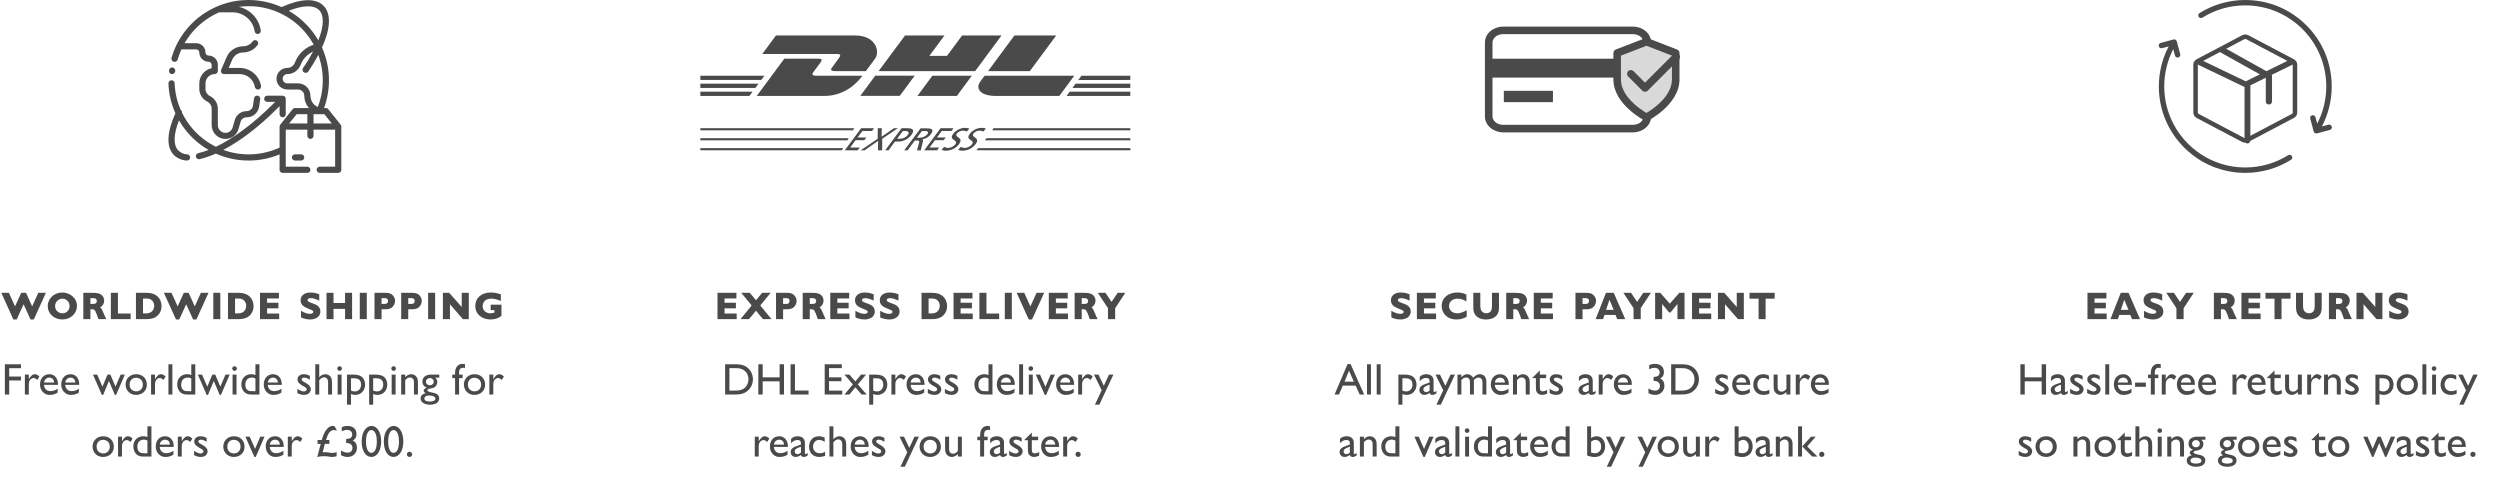 <?xml version="1.0" encoding="UTF-8"?> <svg xmlns="http://www.w3.org/2000/svg" width="564" height="109" viewBox="0 0 564 109" fill="none"><path d="M163.59 82.18H165.89C166.53 82.18 167.64 82.18 168.55 82.88C169.31 83.46 169.86 84.42 169.86 85.59C169.86 87.32 168.64 88.23 168.22 88.49C167.39 89 166.45 89 165.75 89H163.59V82.18ZM165.79 83.05H164.56V88.12H165.82C166.33 88.12 167.13 88.08 167.71 87.73C168.4 87.3 168.85 86.47 168.85 85.54C168.85 84.71 168.47 83.76 167.43 83.3C166.87 83.05 166.41 83.05 165.79 83.05ZM176.87 82.18V89H175.88V86.03H172.06V89H171.08V82.18H172.06V85.13H175.88V82.18H176.87ZM179.345 82.18V88.11H182.415V89H178.355V82.18H179.345ZM189.921 82.18V83.05H187.031V85.13H189.821V86H187.031V88.12H190.011V89H186.051V82.18H189.921ZM195.386 84.51L193.536 86.72L195.516 89H194.376L192.966 87.39L191.636 89H190.516L192.406 86.72L190.516 84.51H191.636L192.966 86.05L194.246 84.51H195.386ZM196.086 84.51H197.646C197.696 84.51 198.636 84.51 199.246 84.89C200.046 85.4 200.176 86.31 200.176 86.76C200.176 88.07 199.286 89.09 197.946 89.09C197.486 89.09 197.206 88.97 196.996 88.89V91.3H196.086V84.51ZM197.626 85.34H196.996V88.1C197.406 88.31 197.776 88.31 197.856 88.31C198.646 88.31 199.266 87.72 199.266 86.76C199.266 85.34 198.066 85.34 197.626 85.34ZM201.106 84.51H201.996V85.54C202.286 85.09 202.706 84.42 203.336 84.42C203.466 84.42 203.866 84.43 204.386 84.93L203.916 85.71C203.806 85.6 203.406 85.27 203.056 85.27C202.726 85.27 201.996 85.63 201.996 86.65V89H201.106V84.51ZM208.499 87.69V88.56C208.189 88.76 207.679 89.09 206.739 89.09C206.269 89.09 205.729 89.02 205.189 88.46C204.599 87.85 204.519 87.16 204.519 86.73C204.519 85.33 205.399 84.42 206.619 84.42C207.669 84.42 208.379 85.17 208.529 86.16C208.579 86.46 208.579 86.66 208.579 86.83H205.419C205.449 87.5 205.889 88.24 206.869 88.24C207.449 88.24 208.019 88.04 208.499 87.69ZM205.439 86.3H207.699C207.689 86.12 207.619 85.19 206.609 85.19C206.329 85.19 205.989 85.3 205.749 85.57C205.509 85.83 205.469 86.1 205.439 86.3ZM212.134 84.79V85.67C211.634 85.36 211.254 85.19 210.834 85.19C210.414 85.19 210.264 85.42 210.264 85.59C210.264 85.88 210.574 86.04 211.234 86.41C211.874 86.76 212.354 87.22 212.354 87.82C212.354 88.24 212.034 89.09 210.814 89.09C210.184 89.09 209.764 88.9 209.314 88.68V87.72C209.954 88.16 210.504 88.31 210.744 88.31C211.024 88.31 211.424 88.15 211.424 87.85C211.424 87.53 211.154 87.38 210.734 87.15C209.994 86.74 209.344 86.34 209.344 85.59C209.344 84.93 209.914 84.42 210.774 84.42C211.444 84.42 211.924 84.68 212.134 84.79ZM215.982 84.79V85.67C215.482 85.36 215.102 85.19 214.682 85.19C214.262 85.19 214.112 85.42 214.112 85.59C214.112 85.88 214.422 86.04 215.082 86.41C215.722 86.76 216.202 87.22 216.202 87.82C216.202 88.24 215.882 89.09 214.662 89.09C214.032 89.09 213.612 88.9 213.162 88.68V87.72C213.802 88.16 214.352 88.31 214.592 88.31C214.872 88.31 215.272 88.15 215.272 87.85C215.272 87.53 215.002 87.38 214.582 87.15C213.842 86.74 213.192 86.34 213.192 85.59C213.192 84.93 213.762 84.42 214.622 84.42C215.292 84.42 215.772 84.68 215.982 84.79ZM223.903 82.18V89H222.003C220.243 89 219.823 87.55 219.823 86.68C219.823 85.22 220.903 84.42 222.033 84.42C222.483 84.42 222.823 84.53 223.003 84.6V82.18H223.903ZM223.003 88.25V85.39C222.833 85.3 222.593 85.18 222.173 85.18C221.423 85.18 220.723 85.66 220.723 86.79C220.723 87.55 221.043 87.94 221.383 88.11C221.623 88.23 221.853 88.25 222.323 88.25H223.003ZM228.86 87.69V88.56C228.55 88.76 228.04 89.09 227.1 89.09C226.63 89.09 226.09 89.02 225.55 88.46C224.96 87.85 224.88 87.16 224.88 86.73C224.88 85.33 225.76 84.42 226.98 84.42C228.03 84.42 228.74 85.17 228.89 86.16C228.94 86.46 228.94 86.66 228.94 86.83H225.78C225.81 87.5 226.25 88.24 227.23 88.24C227.81 88.24 228.38 88.04 228.86 87.69ZM225.8 86.3H228.06C228.05 86.12 227.98 85.19 226.97 85.19C226.69 85.19 226.35 85.3 226.11 85.57C225.87 85.83 225.83 86.1 225.8 86.3ZM230.806 82.18V89H229.916V82.18H230.806ZM232.543 82.62C232.843 82.62 233.073 82.86 233.073 83.14C233.073 83.42 232.833 83.67 232.543 83.67C232.203 83.67 232.023 83.36 232.023 83.14C232.023 82.89 232.243 82.62 232.543 82.62ZM232.993 84.51V89H232.103V84.51H232.993ZM237.981 84.51L236.001 89.09H235.701L233.671 84.51H234.641L235.851 87.27L237.021 84.51H237.981ZM242.239 87.69V88.56C241.929 88.76 241.419 89.09 240.479 89.09C240.009 89.09 239.469 89.02 238.929 88.46C238.339 87.85 238.259 87.16 238.259 86.73C238.259 85.33 239.139 84.42 240.359 84.42C241.409 84.42 242.119 85.17 242.269 86.16C242.319 86.46 242.319 86.66 242.319 86.83H239.159C239.189 87.5 239.629 88.24 240.609 88.24C241.189 88.24 241.759 88.04 242.239 87.69ZM239.179 86.3H241.439C241.429 86.12 241.359 85.19 240.349 85.19C240.069 85.19 239.729 85.3 239.489 85.57C239.249 85.83 239.209 86.1 239.179 86.3ZM243.235 84.51H244.125V85.54C244.415 85.09 244.835 84.42 245.465 84.42C245.595 84.42 245.995 84.43 246.515 84.93L246.045 85.71C245.935 85.6 245.535 85.27 245.185 85.27C244.855 85.27 244.125 85.63 244.125 86.65V89H243.235V84.51ZM251.185 84.51L248.005 91.3H247.015L248.545 88.04L246.805 84.51H247.815L249.025 87.04L250.185 84.51H251.185ZM170.276 98.51H171.166V99.54C171.456 99.09 171.876 98.42 172.506 98.42C172.636 98.42 173.036 98.43 173.556 98.93L173.086 99.71C172.976 99.6 172.576 99.27 172.226 99.27C171.896 99.27 171.166 99.63 171.166 100.65V103H170.276V98.51ZM177.669 101.69V102.56C177.359 102.76 176.849 103.09 175.909 103.09C175.439 103.09 174.899 103.02 174.359 102.46C173.769 101.85 173.689 101.16 173.689 100.73C173.689 99.33 174.569 98.42 175.789 98.42C176.839 98.42 177.549 99.17 177.699 100.16C177.749 100.46 177.749 100.66 177.749 100.83H174.589C174.619 101.5 175.059 102.24 176.039 102.24C176.619 102.24 177.189 102.04 177.669 101.69ZM174.609 100.3H176.869C176.859 100.12 176.789 99.19 175.779 99.19C175.499 99.19 175.159 99.3 174.919 99.57C174.679 99.83 174.639 100.1 174.609 100.3ZM182.224 102.2V102.74C181.814 103.01 181.644 103.09 181.364 103.09C180.974 103.09 180.764 102.95 180.684 102.63C180.294 102.94 179.884 103.09 179.474 103.09C178.814 103.09 178.374 102.57 178.374 101.99C178.374 101.1 179.184 100.83 179.904 100.57L180.694 100.29V100.05C180.694 99.49 180.424 99.26 179.884 99.26C179.394 99.26 178.894 99.49 178.464 100V99.03C178.814 98.62 179.304 98.42 179.954 98.42C180.864 98.42 181.584 98.88 181.584 99.9V102.21C181.584 102.38 181.644 102.44 181.754 102.44C181.844 102.44 182.024 102.35 182.224 102.2ZM180.694 102.09V100.78C179.934 101.04 179.274 101.3 179.274 101.83C179.274 102.2 179.544 102.46 179.914 102.46C180.194 102.46 180.454 102.32 180.694 102.09ZM186.046 98.73V99.68C185.796 99.52 185.376 99.25 184.796 99.25C183.866 99.25 183.426 100.04 183.426 100.75C183.426 101.5 183.866 102.25 184.966 102.25C185.436 102.25 185.816 102.1 186.146 101.95V102.83C185.946 102.9 185.476 103.09 184.836 103.09C183.286 103.09 182.526 102.01 182.526 100.78C182.526 99.69 183.146 98.42 184.746 98.42C185.326 98.42 185.696 98.58 186.046 98.73ZM188.012 96.18V99.1C188.362 98.68 188.862 98.42 189.392 98.42C190.062 98.42 190.542 98.82 190.732 99.27C190.852 99.57 190.902 100 190.902 100.44V103H190.012V100.22C190.012 99.86 189.922 99.65 189.852 99.53C189.692 99.27 189.412 99.12 189.142 99.12C188.712 99.12 188.402 99.34 188.012 99.78V103H187.122V96.18H188.012ZM195.892 101.69V102.56C195.582 102.76 195.072 103.09 194.132 103.09C193.662 103.09 193.122 103.02 192.582 102.46C191.992 101.85 191.912 101.16 191.912 100.73C191.912 99.33 192.792 98.42 194.012 98.42C195.062 98.42 195.772 99.17 195.922 100.16C195.972 100.46 195.972 100.66 195.972 100.83H192.812C192.842 101.5 193.282 102.24 194.262 102.24C194.842 102.24 195.412 102.04 195.892 101.69ZM192.832 100.3H195.092C195.082 100.12 195.012 99.19 194.002 99.19C193.722 99.19 193.382 99.3 193.142 99.57C192.902 99.83 192.862 100.1 192.832 100.3ZM199.527 98.79V99.67C199.027 99.36 198.647 99.19 198.227 99.19C197.807 99.19 197.657 99.42 197.657 99.59C197.657 99.88 197.967 100.04 198.627 100.41C199.267 100.76 199.747 101.22 199.747 101.82C199.747 102.24 199.427 103.09 198.207 103.09C197.577 103.09 197.157 102.9 196.707 102.68V101.72C197.347 102.16 197.897 102.31 198.137 102.31C198.417 102.31 198.817 102.15 198.817 101.85C198.817 101.53 198.547 101.38 198.127 101.15C197.387 100.74 196.737 100.34 196.737 99.59C196.737 98.93 197.307 98.42 198.167 98.42C198.837 98.42 199.317 98.68 199.527 98.79ZM207.308 98.51L204.128 105.3H203.138L204.668 102.04L202.928 98.51H203.938L205.148 101.04L206.308 98.51H207.308ZM209.878 98.42C211.218 98.42 212.258 99.35 212.258 100.77C212.258 102.37 210.958 103.09 209.848 103.09C208.408 103.09 207.458 102.03 207.458 100.75C207.458 99.49 208.378 98.42 209.878 98.42ZM209.828 99.22C209.028 99.22 208.368 99.77 208.368 100.76C208.368 101.89 209.208 102.29 209.868 102.29C210.748 102.29 211.348 101.66 211.348 100.75C211.348 99.62 210.468 99.22 209.828 99.22ZM216.995 103H216.095V102.43C215.685 102.88 215.155 103.09 214.735 103.09C214.455 103.09 213.835 102.99 213.465 102.37C213.325 102.15 213.215 101.89 213.215 101.07V98.51H214.115V101.07C214.115 101.58 214.115 102.35 215.025 102.35C215.445 102.35 215.825 102.1 216.095 101.72V98.51H216.995V103ZM223.358 96.18V97.05C223.258 97.01 223.158 96.97 222.948 96.97C222.018 96.97 222.018 97.73 222.018 98.24V98.51H222.818V99.31H222.018V103H221.118V99.31H220.488V98.51H221.118V98.24C221.118 97.51 221.258 97.18 221.348 96.98C221.618 96.45 222.128 96.09 222.698 96.09C222.958 96.09 223.168 96.13 223.358 96.18ZM227.146 102.2V102.74C226.736 103.01 226.566 103.09 226.286 103.09C225.896 103.09 225.686 102.95 225.606 102.63C225.216 102.94 224.806 103.09 224.396 103.09C223.736 103.09 223.296 102.57 223.296 101.99C223.296 101.1 224.106 100.83 224.826 100.57L225.616 100.29V100.05C225.616 99.49 225.346 99.26 224.806 99.26C224.316 99.26 223.816 99.49 223.386 100V99.03C223.736 98.62 224.226 98.42 224.876 98.42C225.786 98.42 226.506 98.88 226.506 99.9V102.21C226.506 102.38 226.566 102.44 226.676 102.44C226.766 102.44 226.946 102.35 227.146 102.2ZM225.616 102.09V100.78C224.856 101.04 224.196 101.3 224.196 101.83C224.196 102.2 224.466 102.46 224.836 102.46C225.116 102.46 225.376 102.32 225.616 102.09ZM230.494 98.79V99.67C229.994 99.36 229.614 99.19 229.194 99.19C228.774 99.19 228.624 99.42 228.624 99.59C228.624 99.88 228.934 100.04 229.594 100.41C230.234 100.76 230.714 101.22 230.714 101.82C230.714 102.24 230.394 103.09 229.174 103.09C228.544 103.09 228.124 102.9 227.674 102.68V101.72C228.314 102.16 228.864 102.31 229.104 102.31C229.384 102.31 229.784 102.15 229.784 101.85C229.784 101.53 229.514 101.38 229.094 101.15C228.354 100.74 227.704 100.34 227.704 99.59C227.704 98.93 228.274 98.42 229.134 98.42C229.804 98.42 230.284 98.68 230.494 98.79ZM232.781 97.58V98.51H234.201V99.31H232.781V101.27C232.791 101.83 232.801 101.93 232.941 102.09C233.111 102.27 233.331 102.28 233.421 102.28C233.601 102.28 233.941 102.26 234.431 101.96V102.79C234.011 103.02 233.541 103.09 233.281 103.09C232.971 103.09 232.421 102.96 232.111 102.52C231.891 102.19 231.891 101.71 231.891 101.3V99.31H231.111V99.22L232.781 97.58ZM238.86 101.69V102.56C238.55 102.76 238.04 103.09 237.1 103.09C236.63 103.09 236.09 103.02 235.55 102.46C234.96 101.85 234.88 101.16 234.88 100.73C234.88 99.33 235.76 98.42 236.98 98.42C238.03 98.42 238.74 99.17 238.89 100.16C238.94 100.46 238.94 100.66 238.94 100.83H235.78C235.81 101.5 236.25 102.24 237.23 102.24C237.81 102.24 238.38 102.04 238.86 101.69ZM235.8 100.3H238.06C238.05 100.12 237.98 99.19 236.97 99.19C236.69 99.19 236.35 99.3 236.11 99.57C235.87 99.83 235.83 100.1 235.8 100.3ZM239.856 98.51H240.746V99.54C241.036 99.09 241.456 98.42 242.086 98.42C242.216 98.42 242.616 98.43 243.136 98.93L242.666 99.71C242.556 99.6 242.156 99.27 241.806 99.27C241.476 99.27 240.746 99.63 240.746 100.65V103H239.856V98.51ZM243.217 101.91C243.517 101.91 243.817 102.15 243.817 102.5C243.817 102.83 243.547 103.09 243.217 103.09C242.897 103.09 242.627 102.83 242.627 102.5C242.627 102.15 242.917 101.91 243.217 101.91Z" fill="#4A4A4A"></path><path fill-rule="evenodd" clip-rule="evenodd" d="M171.962 12.186L175.059 8H192.956C197.491 8 198.654 11.556 197.388 13.275C196.447 14.534 195.335 16.048 195.335 16.048H188.422C187.105 16.048 187.498 15.504 187.721 15.215C187.934 14.925 188.217 14.534 188.499 14.143L188.499 14.143L188.499 14.143L188.499 14.143C188.781 13.751 189.064 13.36 189.278 13.071C189.688 12.509 189.705 12.186 188.85 12.186H171.962ZM176.941 13.241L170.713 21.647H185.907C190.921 21.647 193.71 18.261 194.565 17.086H184.213C182.896 17.086 183.289 16.542 183.512 16.253C183.726 15.963 184.012 15.576 184.299 15.189L184.305 15.181L184.307 15.178C184.591 14.795 184.874 14.412 185.086 14.126C185.497 13.564 185.514 13.241 184.658 13.241H176.941ZM206.355 17.069L202.984 21.63H194.086L197.457 17.069H206.355ZM198.21 16.048H219.992L225.947 8H217.049L213.644 12.611H209.657L213.079 8H204.182L198.21 16.048ZM219.238 17.086L215.868 21.647H206.97L210.341 17.086H219.238ZM171.124 18.873H158V19.843H170.405L171.124 18.873ZM158 17.086H172.458L171.74 18.039H158V17.086ZM169.789 20.677H158V21.647H169.071L169.789 20.677ZM255 19.843H241.945L242.647 18.873H255V19.843ZM240.61 21.647H255V20.677H241.328L240.61 21.647ZM243.981 17.086H255V18.039L243.262 18.056L243.981 17.086ZM232.328 16.048L238.283 8H228.855L222.9 16.048H232.328ZM222.131 17.086C222.131 17.086 221.48 17.971 221.155 18.397C220.043 19.894 221.019 21.647 224.68 21.647H238.985L242.355 17.086H222.131ZM193.488 33.915H190.579L194.275 28.929H197.184L196.722 29.559H194.549L193.471 31.005H195.456L194.976 31.635H193.009L191.794 33.285H193.967L193.488 33.915ZM194.154 33.915H195.044L198.107 31.788L198.073 33.915H199.014L199.031 31.312L202.539 28.929H201.683L198.894 30.835L198.928 28.929H198.021L198.004 31.312L194.154 33.915ZM204.301 29.559H203.668L202.385 31.295H203.12C203.582 31.295 204.335 31.073 204.814 30.41C205.276 29.78 204.763 29.559 204.301 29.559ZM200.451 33.915H199.698L203.394 28.929H204.763C205.841 28.929 206.457 29.287 205.618 30.427C204.797 31.533 203.599 31.924 202.658 31.924H201.923L200.451 33.915ZM203.993 33.915H204.746L206.389 31.703H206.834C207.227 31.703 207.484 31.703 207.347 32.196L206.868 33.932H207.723L208.202 31.941C208.271 31.635 208.237 31.533 208.066 31.448L208.083 31.431C208.767 31.329 209.554 30.903 209.999 30.291C210.889 29.099 209.999 28.946 208.972 28.946H207.689L203.993 33.915ZM207.98 29.559H208.699C209.383 29.559 209.537 29.848 209.195 30.291C208.836 30.767 208.202 31.073 207.484 31.073H206.851L207.98 29.559ZM211.403 33.915H208.494L212.19 28.929H215.099L214.637 29.559H212.464L211.386 31.005H213.353L212.891 31.635H210.924L209.692 33.285H211.865L211.403 33.915ZM218.691 29.014C218.417 28.895 218.058 28.844 217.716 28.844C216.775 28.844 215.697 29.321 215.029 30.206C214.408 31.044 214.847 31.339 215.249 31.609C215.588 31.837 215.902 32.047 215.526 32.554C215.098 33.132 214.328 33.37 213.9 33.37C213.524 33.37 213.181 33.234 212.993 33.132L212.428 33.796C212.685 33.898 212.976 34 213.335 34C214.379 34 215.56 33.575 216.347 32.52C217.034 31.595 216.566 31.265 216.156 30.976C215.842 30.755 215.563 30.558 215.868 30.137C216.261 29.61 216.86 29.474 217.271 29.474C217.664 29.474 217.818 29.542 218.092 29.678L218.691 29.014ZM221.463 28.844C221.805 28.844 222.165 28.895 222.438 29.014L221.84 29.678C221.566 29.542 221.412 29.474 221.018 29.474C220.608 29.474 220.009 29.61 219.615 30.137C219.311 30.558 219.59 30.755 219.904 30.976C220.313 31.265 220.782 31.595 220.094 32.52C219.307 33.575 218.127 34 217.083 34C216.724 34 216.433 33.898 216.176 33.796L216.741 33.132C216.929 33.234 217.271 33.37 217.647 33.37C218.075 33.37 218.845 33.132 219.273 32.554C219.649 32.047 219.336 31.837 218.996 31.609C218.594 31.339 218.156 31.044 218.777 30.206C219.444 29.321 220.522 28.844 221.463 28.844ZM224.133 28.929C224.047 29.099 223.945 29.253 223.842 29.406L223.842 29.406H255V28.929H224.133ZM158 28.929H192.717C192.666 29.006 192.619 29.087 192.572 29.167L192.572 29.168L192.572 29.168L192.572 29.168L192.572 29.168L192.572 29.168L192.572 29.168L192.572 29.168L192.572 29.168C192.525 29.248 192.478 29.329 192.427 29.406H158V28.929ZM191.451 31.175H158V31.652H191.177C191.263 31.499 191.349 31.346 191.451 31.175ZM222.507 31.26L222.575 31.175H255V31.652H222.182C222.296 31.525 222.398 31.397 222.507 31.26ZM190.219 33.422H158V33.898H189.945C190.048 33.745 190.134 33.592 190.219 33.422ZM220.471 33.66C220.539 33.579 220.608 33.498 220.676 33.422H255.017V33.898H220.265C220.334 33.821 220.402 33.74 220.471 33.66Z" fill="#4A4A4A"></path><path d="M166.198 70.728V72H161.866V66.06H166.138V67.332H163.462V68.292H166.018V69.564H163.462V70.728H166.198ZM169.579 68.916L167.227 66.06H169.159L170.551 67.74L171.931 66.06H173.863L171.511 68.916L174.055 72H172.123L170.551 70.092L168.979 72H167.047L169.579 68.916ZM175.072 66.06H177.46C178.024 66.06 178.732 66.072 179.284 66.732C179.56 67.044 179.716 67.464 179.716 67.884C179.716 68.46 179.416 68.976 179.092 69.288C178.576 69.768 177.892 69.768 177.412 69.768H176.668V72H175.072V66.06ZM177.292 67.26H176.668V68.568H177.256C177.556 68.568 178.12 68.568 178.12 67.872C178.12 67.26 177.532 67.26 177.292 67.26ZM181.089 66.06H183.021C184.269 66.06 184.821 66.168 185.277 66.6C185.601 66.912 185.793 67.356 185.793 67.8C185.793 68.448 185.469 69.012 184.893 69.336C185.253 69.66 185.337 69.864 185.697 70.752C185.949 71.364 186.129 71.724 186.261 72H184.497C183.885 70.212 183.729 69.768 183.093 69.768H182.685V72H181.089V66.06ZM183.225 67.26H182.685V68.568H183.189C183.489 68.568 184.125 68.568 184.125 67.92C184.125 67.26 183.501 67.26 183.225 67.26ZM191.638 70.728V72H187.306V66.06H191.578V67.332H188.902V68.292H191.458V69.564H188.902V70.728H191.638ZM197.096 66.396V67.812C196.58 67.584 195.872 67.26 195.188 67.26C194.816 67.26 194.456 67.392 194.456 67.704C194.456 67.968 194.756 68.124 195.164 68.28C195.356 68.352 195.536 68.424 195.728 68.484C196.52 68.76 197.348 69.18 197.348 70.284C197.348 71.652 195.956 72.072 195.08 72.072C194.36 72.072 193.64 71.916 192.98 71.616V70.116C193.76 70.548 194.312 70.8 194.996 70.8C195.152 70.8 195.752 70.764 195.752 70.368C195.752 70.104 195.68 70.068 194.624 69.624C193.76 69.264 192.884 68.892 192.884 67.716C192.884 66.816 193.604 65.988 195.104 65.988C196.076 65.988 196.76 66.264 197.096 66.396ZM202.691 66.396V67.812C202.175 67.584 201.467 67.26 200.783 67.26C200.411 67.26 200.051 67.392 200.051 67.704C200.051 67.968 200.351 68.124 200.759 68.28C200.951 68.352 201.131 68.424 201.323 68.484C202.115 68.76 202.943 69.18 202.943 70.284C202.943 71.652 201.551 72.072 200.675 72.072C199.955 72.072 199.235 71.916 198.575 71.616V70.116C199.355 70.548 199.907 70.8 200.591 70.8C200.747 70.8 201.347 70.764 201.347 70.368C201.347 70.104 201.275 70.068 200.219 69.624C199.355 69.264 198.479 68.892 198.479 67.716C198.479 66.816 199.199 65.988 200.699 65.988C201.671 65.988 202.355 66.264 202.691 66.396ZM207.894 72V66.06H210.27C211.374 66.06 212.07 66.312 212.634 66.768C213.354 67.344 213.666 68.244 213.666 69.048C213.666 69.948 213.294 70.98 212.25 71.58C211.626 71.928 210.822 72 210.258 72H207.894ZM209.49 67.356V70.704H210.21C210.63 70.704 211.11 70.548 211.326 70.392C211.77 70.092 212.01 69.54 212.01 68.988C212.01 68.34 211.698 67.908 211.386 67.668C211.038 67.392 210.678 67.356 210.222 67.356H209.49ZM219.451 70.728V72H215.119V66.06H219.391V67.332H216.715V68.292H219.271V69.564H216.715V70.728H219.451ZM225.413 70.728V72H220.949V66.06H222.545V70.728H225.413ZM228.27 66.06V72H226.686V66.06H228.27ZM232.455 69.12L233.847 66.06H235.563L232.827 72.072H232.083L229.359 66.06H231.075L232.455 69.12ZM240.943 70.728V72H236.611V66.06H240.883V67.332H238.207V68.292H240.763V69.564H238.207V70.728H240.943ZM242.44 66.06H244.372C245.62 66.06 246.172 66.168 246.628 66.6C246.952 66.912 247.144 67.356 247.144 67.8C247.144 68.448 246.82 69.012 246.244 69.336C246.604 69.66 246.688 69.864 247.048 70.752C247.3 71.364 247.48 71.724 247.612 72H245.848C245.236 70.212 245.08 69.768 244.444 69.768H244.036V72H242.44V66.06ZM244.576 67.26H244.036V68.568H244.54C244.84 68.568 245.476 68.568 245.476 67.92C245.476 67.26 244.852 67.26 244.576 67.26ZM253.871 66.06L251.579 69.528V72H249.959V69.528L247.667 66.06H249.395L250.763 68.112L252.143 66.06H253.871Z" fill="#4A4A4A"></path><path d="M304.697 82.14L307.747 89H306.747L305.837 86.99H302.937L302.077 89H301.077L304.007 82.14H304.697ZM303.317 86.11H305.437L304.337 83.64L303.317 86.11ZM309.287 82.18V89H308.397V82.18H309.287ZM311.475 82.18V89H310.585V82.18H311.475ZM315.475 84.51H317.035C317.085 84.51 318.025 84.51 318.635 84.89C319.435 85.4 319.565 86.31 319.565 86.76C319.565 88.07 318.675 89.09 317.335 89.09C316.875 89.09 316.595 88.97 316.385 88.89V91.3H315.475V84.51ZM317.015 85.34H316.385V88.1C316.795 88.31 317.165 88.31 317.245 88.31C318.035 88.31 318.655 87.72 318.655 86.76C318.655 85.34 317.455 85.34 317.015 85.34ZM324.055 88.2V88.74C323.645 89.01 323.475 89.09 323.195 89.09C322.805 89.09 322.595 88.95 322.515 88.63C322.125 88.94 321.715 89.09 321.305 89.09C320.645 89.09 320.205 88.57 320.205 87.99C320.205 87.1 321.015 86.83 321.735 86.57L322.525 86.29V86.05C322.525 85.49 322.255 85.26 321.715 85.26C321.225 85.26 320.725 85.49 320.295 86V85.03C320.645 84.62 321.135 84.42 321.785 84.42C322.695 84.42 323.415 84.88 323.415 85.9V88.21C323.415 88.38 323.475 88.44 323.585 88.44C323.675 88.44 323.855 88.35 324.055 88.2ZM322.525 88.09V86.78C321.765 87.04 321.105 87.3 321.105 87.83C321.105 88.2 321.375 88.46 321.745 88.46C322.025 88.46 322.285 88.32 322.525 88.09ZM328.231 84.51L325.051 91.3H324.061L325.591 88.04L323.851 84.51H324.861L326.071 87.04L327.231 84.51H328.231ZM328.806 84.51H329.686V85.1C330.206 84.58 330.566 84.42 331.026 84.42C331.566 84.42 332.056 84.71 332.346 85.23C332.926 84.65 333.296 84.42 333.826 84.42C334.796 84.42 335.326 85.06 335.326 86.2V89H334.446V86.26C334.446 85.55 334.096 85.18 333.516 85.18C333.176 85.18 332.776 85.41 332.506 85.74V89H331.626V86.31C331.626 85.71 331.486 85.17 330.736 85.17C330.316 85.17 329.986 85.39 329.686 85.74V89H328.806V84.51ZM340.311 87.69V88.56C340.001 88.76 339.491 89.09 338.551 89.09C338.081 89.09 337.541 89.02 337.001 88.46C336.411 87.85 336.331 87.16 336.331 86.73C336.331 85.33 337.211 84.42 338.431 84.42C339.481 84.42 340.191 85.17 340.341 86.16C340.391 86.46 340.391 86.66 340.391 86.83H337.231C337.261 87.5 337.701 88.24 338.681 88.24C339.261 88.24 339.831 88.04 340.311 87.69ZM337.251 86.3H339.511C339.501 86.12 339.431 85.19 338.421 85.19C338.141 85.19 337.801 85.3 337.561 85.57C337.321 85.83 337.281 86.1 337.251 86.3ZM341.326 84.51H342.236V85.08C342.636 84.63 343.166 84.42 343.586 84.42C343.866 84.42 344.486 84.52 344.856 85.14C344.996 85.36 345.106 85.62 345.106 86.44V89H344.206V86.44C344.206 85.96 344.206 85.71 343.966 85.44C343.796 85.25 343.596 85.16 343.296 85.16C342.886 85.16 342.506 85.4 342.236 85.79V89H341.326V84.51ZM347.386 83.58V84.51H348.806V85.31H347.386V87.27C347.396 87.83 347.406 87.93 347.546 88.09C347.716 88.27 347.936 88.28 348.026 88.28C348.206 88.28 348.546 88.26 349.036 87.96V88.79C348.616 89.02 348.146 89.09 347.886 89.09C347.576 89.09 347.026 88.96 346.716 88.52C346.496 88.19 346.496 87.71 346.496 87.3V85.31H345.716V85.22L347.386 83.58ZM352.413 84.79V85.67C351.913 85.36 351.533 85.19 351.113 85.19C350.693 85.19 350.543 85.42 350.543 85.59C350.543 85.88 350.853 86.04 351.513 86.41C352.153 86.76 352.633 87.22 352.633 87.82C352.633 88.24 352.313 89.09 351.093 89.09C350.463 89.09 350.043 88.9 349.593 88.68V87.72C350.233 88.16 350.783 88.31 351.023 88.31C351.303 88.31 351.703 88.15 351.703 87.85C351.703 87.53 351.433 87.38 351.013 87.15C350.273 86.74 349.623 86.34 349.623 85.59C349.623 84.93 350.193 84.42 351.053 84.42C351.723 84.42 352.203 84.68 352.413 84.79ZM359.963 88.2V88.74C359.553 89.01 359.383 89.09 359.103 89.09C358.713 89.09 358.503 88.95 358.423 88.63C358.033 88.94 357.623 89.09 357.213 89.09C356.553 89.09 356.113 88.57 356.113 87.99C356.113 87.1 356.923 86.83 357.643 86.57L358.433 86.29V86.05C358.433 85.49 358.163 85.26 357.623 85.26C357.133 85.26 356.633 85.49 356.203 86V85.03C356.553 84.62 357.043 84.42 357.693 84.42C358.603 84.42 359.323 84.88 359.323 85.9V88.21C359.323 88.38 359.383 88.44 359.493 88.44C359.583 88.44 359.763 88.35 359.963 88.2ZM358.433 88.09V86.78C357.673 87.04 357.013 87.3 357.013 87.83C357.013 88.2 357.283 88.46 357.653 88.46C357.933 88.46 358.193 88.32 358.433 88.09ZM360.671 84.51H361.561V85.54C361.851 85.09 362.271 84.42 362.901 84.42C363.031 84.42 363.431 84.43 363.951 84.93L363.481 85.71C363.371 85.6 362.971 85.27 362.621 85.27C362.291 85.27 361.561 85.63 361.561 86.65V89H360.671V84.51ZM368.065 87.69V88.56C367.755 88.76 367.245 89.09 366.305 89.09C365.835 89.09 365.295 89.02 364.755 88.46C364.165 87.85 364.085 87.16 364.085 86.73C364.085 85.33 364.965 84.42 366.185 84.42C367.235 84.42 367.945 85.17 368.095 86.16C368.145 86.46 368.145 86.66 368.145 86.83H364.985C365.015 87.5 365.455 88.24 366.435 88.24C367.015 88.24 367.585 88.04 368.065 87.69ZM365.005 86.3H367.265C367.255 86.12 367.185 85.19 366.175 85.19C365.895 85.19 365.555 85.3 365.315 85.57C365.075 85.83 365.035 86.1 365.005 86.3ZM371.893 88.7V87.64C372.353 87.93 372.863 88.12 373.393 88.12C373.893 88.12 374.473 87.85 374.473 87.05C374.473 86.51 374.173 85.93 373.053 85.93V85.03C373.843 85.03 374.423 84.77 374.423 84C374.423 83.54 374.103 82.98 373.243 82.98C372.713 82.98 372.303 83.19 372.063 83.31V82.38C372.523 82.15 372.953 82.09 373.363 82.09C374.483 82.09 375.383 82.68 375.383 83.92C375.383 84.9 374.813 85.24 374.513 85.4C375.243 85.65 375.493 86.39 375.493 87.02C375.493 88.3 374.503 89.09 373.413 89.09C373.083 89.09 372.543 89.04 371.893 88.7ZM377.013 82.18H379.313C379.953 82.18 381.063 82.18 381.973 82.88C382.733 83.46 383.283 84.42 383.283 85.59C383.283 87.32 382.063 88.23 381.643 88.49C380.813 89 379.873 89 379.173 89H377.013V82.18ZM379.213 83.05H377.983V88.12H379.243C379.753 88.12 380.553 88.08 381.133 87.73C381.823 87.3 382.273 86.47 382.273 85.54C382.273 84.71 381.893 83.76 380.853 83.3C380.293 83.05 379.833 83.05 379.213 83.05ZM389.766 84.79V85.67C389.266 85.36 388.886 85.19 388.466 85.19C388.046 85.19 387.896 85.42 387.896 85.59C387.896 85.88 388.206 86.04 388.866 86.41C389.506 86.76 389.986 87.22 389.986 87.82C389.986 88.24 389.666 89.09 388.446 89.09C387.816 89.09 387.396 88.9 386.946 88.68V87.72C387.586 88.16 388.136 88.31 388.376 88.31C388.656 88.31 389.056 88.15 389.056 87.85C389.056 87.53 388.786 87.38 388.366 87.15C387.626 86.74 386.976 86.34 386.976 85.59C386.976 84.93 387.546 84.42 388.406 84.42C389.076 84.42 389.556 84.68 389.766 84.79ZM394.764 87.69V88.56C394.454 88.76 393.944 89.09 393.004 89.09C392.534 89.09 391.994 89.02 391.454 88.46C390.864 87.85 390.784 87.16 390.784 86.73C390.784 85.33 391.664 84.42 392.884 84.42C393.934 84.42 394.644 85.17 394.794 86.16C394.844 86.46 394.844 86.66 394.844 86.83H391.684C391.714 87.5 392.154 88.24 393.134 88.24C393.714 88.24 394.284 88.04 394.764 87.69ZM391.704 86.3H393.964C393.954 86.12 393.884 85.19 392.874 85.19C392.594 85.19 392.254 85.3 392.014 85.57C391.774 85.83 391.734 86.1 391.704 86.3ZM399.069 84.73V85.68C398.819 85.52 398.399 85.25 397.819 85.25C396.889 85.25 396.449 86.04 396.449 86.75C396.449 87.5 396.889 88.25 397.989 88.25C398.459 88.25 398.839 88.1 399.169 87.95V88.83C398.969 88.9 398.499 89.09 397.859 89.09C396.309 89.09 395.549 88.01 395.549 86.78C395.549 85.69 396.169 84.42 397.769 84.42C398.349 84.42 398.719 84.58 399.069 84.73ZM403.914 89H403.014V88.43C402.604 88.88 402.074 89.09 401.654 89.09C401.374 89.09 400.754 88.99 400.384 88.37C400.244 88.15 400.134 87.89 400.134 87.07V84.51H401.034V87.07C401.034 87.58 401.034 88.35 401.944 88.35C402.364 88.35 402.744 88.1 403.014 87.72V84.51H403.914V89ZM405.124 84.51H406.014V85.54C406.304 85.09 406.724 84.42 407.354 84.42C407.484 84.42 407.884 84.43 408.404 84.93L407.934 85.71C407.824 85.6 407.424 85.27 407.074 85.27C406.744 85.27 406.014 85.63 406.014 86.65V89H405.124V84.51ZM412.518 87.69V88.56C412.208 88.76 411.698 89.09 410.758 89.09C410.288 89.09 409.748 89.02 409.208 88.46C408.618 87.85 408.538 87.16 408.538 86.73C408.538 85.33 409.418 84.42 410.638 84.42C411.688 84.42 412.398 85.17 412.548 86.16C412.598 86.46 412.598 86.66 412.598 86.83H409.438C409.468 87.5 409.908 88.24 410.888 88.24C411.468 88.24 412.038 88.04 412.518 87.69ZM409.458 86.3H411.718C411.708 86.12 411.638 85.19 410.628 85.19C410.348 85.19 410.008 85.3 409.768 85.57C409.528 85.83 409.488 86.1 409.458 86.3ZM306.062 102.2V102.74C305.652 103.01 305.482 103.09 305.202 103.09C304.812 103.09 304.602 102.95 304.522 102.63C304.132 102.94 303.722 103.09 303.312 103.09C302.652 103.09 302.212 102.57 302.212 101.99C302.212 101.1 303.022 100.83 303.742 100.57L304.532 100.29V100.05C304.532 99.49 304.262 99.26 303.722 99.26C303.232 99.26 302.732 99.49 302.302 100V99.03C302.652 98.62 303.142 98.42 303.792 98.42C304.702 98.42 305.422 98.88 305.422 99.9V102.21C305.422 102.38 305.482 102.44 305.592 102.44C305.682 102.44 305.862 102.35 306.062 102.2ZM304.532 102.09V100.78C303.772 101.04 303.112 101.3 303.112 101.83C303.112 102.2 303.382 102.46 303.752 102.46C304.032 102.46 304.292 102.32 304.532 102.09ZM306.79 98.51H307.7V99.08C308.1 98.63 308.63 98.42 309.05 98.42C309.33 98.42 309.95 98.52 310.32 99.14C310.46 99.36 310.57 99.62 310.57 100.44V103H309.67V100.44C309.67 99.96 309.67 99.71 309.43 99.44C309.26 99.25 309.06 99.16 308.76 99.16C308.35 99.16 307.97 99.4 307.7 99.79V103H306.79V98.51ZM315.7 96.18V103H313.8C312.04 103 311.62 101.55 311.62 100.68C311.62 99.22 312.7 98.42 313.83 98.42C314.28 98.42 314.62 98.53 314.8 98.6V96.18H315.7ZM314.8 102.25V99.39C314.63 99.3 314.39 99.18 313.97 99.18C313.22 99.18 312.52 99.66 312.52 100.79C312.52 101.55 312.84 101.94 313.18 102.11C313.42 102.23 313.65 102.25 314.12 102.25H314.8ZM323.401 98.51L321.421 103.09H321.121L319.091 98.51H320.061L321.271 101.27L322.441 98.51H323.401ZM327.576 102.2V102.74C327.166 103.01 326.996 103.09 326.716 103.09C326.326 103.09 326.116 102.95 326.036 102.63C325.646 102.94 325.236 103.09 324.826 103.09C324.166 103.09 323.726 102.57 323.726 101.99C323.726 101.1 324.536 100.83 325.256 100.57L326.046 100.29V100.05C326.046 99.49 325.776 99.26 325.236 99.26C324.746 99.26 324.246 99.49 323.816 100V99.03C324.166 98.62 324.656 98.42 325.306 98.42C326.216 98.42 326.936 98.88 326.936 99.9V102.21C326.936 102.38 326.996 102.44 327.106 102.44C327.196 102.44 327.376 102.35 327.576 102.2ZM326.046 102.09V100.78C325.286 101.04 324.626 101.3 324.626 101.83C324.626 102.2 324.896 102.46 325.266 102.46C325.546 102.46 325.806 102.32 326.046 102.09ZM329.233 96.18V103H328.343V96.18H329.233ZM330.971 96.62C331.271 96.62 331.501 96.86 331.501 97.14C331.501 97.42 331.261 97.67 330.971 97.67C330.631 97.67 330.451 97.36 330.451 97.14C330.451 96.89 330.671 96.62 330.971 96.62ZM331.421 98.51V103H330.531V98.51H331.421ZM336.588 96.18V103H334.688C332.928 103 332.508 101.55 332.508 100.68C332.508 99.22 333.588 98.42 334.718 98.42C335.168 98.42 335.508 98.53 335.688 98.6V96.18H336.588ZM335.688 102.25V99.39C335.518 99.3 335.278 99.18 334.858 99.18C334.108 99.18 333.408 99.66 333.408 100.79C333.408 101.55 333.728 101.94 334.068 102.11C334.308 102.23 334.538 102.25 335.008 102.25H335.688ZM341.316 102.2V102.74C340.906 103.01 340.736 103.09 340.456 103.09C340.066 103.09 339.856 102.95 339.776 102.63C339.386 102.94 338.976 103.09 338.566 103.09C337.906 103.09 337.466 102.57 337.466 101.99C337.466 101.1 338.276 100.83 338.996 100.57L339.786 100.29V100.05C339.786 99.49 339.516 99.26 338.976 99.26C338.486 99.26 337.986 99.49 337.556 100V99.03C337.906 98.62 338.396 98.42 339.046 98.42C339.956 98.42 340.676 98.88 340.676 99.9V102.21C340.676 102.38 340.736 102.44 340.846 102.44C340.936 102.44 341.116 102.35 341.316 102.2ZM339.786 102.09V100.78C339.026 101.04 338.366 101.3 338.366 101.83C338.366 102.2 338.636 102.46 339.006 102.46C339.286 102.46 339.546 102.32 339.786 102.09ZM343.104 97.58V98.51H344.524V99.31H343.104V101.27C343.114 101.83 343.124 101.93 343.264 102.09C343.434 102.27 343.654 102.28 343.744 102.28C343.924 102.28 344.264 102.26 344.754 101.96V102.79C344.334 103.02 343.864 103.09 343.604 103.09C343.294 103.09 342.744 102.96 342.434 102.52C342.214 102.19 342.214 101.71 342.214 101.3V99.31H341.434V99.22L343.104 97.58ZM349.183 101.69V102.56C348.873 102.76 348.363 103.09 347.423 103.09C346.953 103.09 346.413 103.02 345.873 102.46C345.283 101.85 345.203 101.16 345.203 100.73C345.203 99.33 346.083 98.42 347.303 98.42C348.353 98.42 349.063 99.17 349.213 100.16C349.263 100.46 349.263 100.66 349.263 100.83H346.103C346.133 101.5 346.573 102.24 347.553 102.24C348.133 102.24 348.703 102.04 349.183 101.69ZM346.123 100.3H348.383C348.373 100.12 348.303 99.19 347.293 99.19C347.013 99.19 346.673 99.3 346.433 99.57C346.193 99.83 346.153 100.1 346.123 100.3ZM354.108 96.18V103H352.208C350.448 103 350.028 101.55 350.028 100.68C350.028 99.22 351.108 98.42 352.238 98.42C352.688 98.42 353.028 98.53 353.208 98.6V96.18H354.108ZM353.208 102.25V99.39C353.038 99.3 352.798 99.18 352.378 99.18C351.628 99.18 350.928 99.66 350.928 100.79C350.928 101.55 351.248 101.94 351.588 102.11C351.828 102.23 352.058 102.25 352.528 102.25H353.208ZM358.949 96.18V98.83C359.099 98.72 359.519 98.42 360.189 98.42C361.389 98.42 362.119 99.45 362.119 100.71C362.119 102.29 361.029 103.1 359.799 103.1C359.229 103.1 358.489 102.96 358.059 102.75V96.18H358.949ZM358.949 99.68V102.11C359.309 102.22 359.739 102.25 359.889 102.25C360.419 102.25 361.219 101.87 361.219 100.75C361.219 99.74 360.599 99.24 359.959 99.24C359.459 99.24 359.129 99.52 358.949 99.68ZM366.653 98.51L363.473 105.3H362.483L364.013 102.04L362.273 98.51H363.283L364.493 101.04L365.653 98.51H366.653ZM373.802 98.51L370.622 105.3H369.632L371.162 102.04L369.422 98.51H370.432L371.642 101.04L372.802 98.51H373.802ZM376.372 98.42C377.712 98.42 378.752 99.35 378.752 100.77C378.752 102.37 377.452 103.09 376.342 103.09C374.902 103.09 373.952 102.03 373.952 100.75C373.952 99.49 374.872 98.42 376.372 98.42ZM376.322 99.22C375.522 99.22 374.862 99.77 374.862 100.76C374.862 101.89 375.702 102.29 376.362 102.29C377.242 102.29 377.842 101.66 377.842 100.75C377.842 99.62 376.962 99.22 376.322 99.22ZM383.489 103H382.589V102.43C382.179 102.88 381.649 103.09 381.229 103.09C380.949 103.09 380.329 102.99 379.959 102.37C379.819 102.15 379.709 101.89 379.709 101.07V98.51H380.609V101.07C380.609 101.58 380.609 102.35 381.519 102.35C381.939 102.35 382.319 102.1 382.589 101.72V98.51H383.489V103ZM384.699 98.51H385.589V99.54C385.879 99.09 386.299 98.42 386.929 98.42C387.059 98.42 387.459 98.43 387.979 98.93L387.509 99.71C387.399 99.6 386.999 99.27 386.649 99.27C386.319 99.27 385.589 99.63 385.589 100.65V103H384.699V98.51ZM392.23 96.18V98.83C392.38 98.72 392.8 98.42 393.47 98.42C394.67 98.42 395.4 99.45 395.4 100.71C395.4 102.29 394.31 103.1 393.08 103.1C392.51 103.1 391.77 102.96 391.34 102.75V96.18H392.23ZM392.23 99.68V102.11C392.59 102.22 393.02 102.25 393.17 102.25C393.7 102.25 394.5 101.87 394.5 100.75C394.5 99.74 393.88 99.24 393.24 99.24C392.74 99.24 392.41 99.52 392.23 99.68ZM399.9 102.2V102.74C399.49 103.01 399.32 103.09 399.04 103.09C398.65 103.09 398.44 102.95 398.36 102.63C397.97 102.94 397.56 103.09 397.15 103.09C396.49 103.09 396.05 102.57 396.05 101.99C396.05 101.1 396.86 100.83 397.58 100.57L398.37 100.29V100.05C398.37 99.49 398.1 99.26 397.56 99.26C397.07 99.26 396.57 99.49 396.14 100V99.03C396.49 98.62 396.98 98.42 397.63 98.42C398.54 98.42 399.26 98.88 399.26 99.9V102.21C399.26 102.38 399.32 102.44 399.43 102.44C399.52 102.44 399.7 102.35 399.9 102.2ZM398.37 102.09V100.78C397.61 101.04 396.95 101.3 396.95 101.83C396.95 102.2 397.22 102.46 397.59 102.46C397.87 102.46 398.13 102.32 398.37 102.09ZM400.628 98.51H401.538V99.08C401.938 98.63 402.468 98.42 402.888 98.42C403.168 98.42 403.788 98.52 404.158 99.14C404.298 99.36 404.408 99.62 404.408 100.44V103H403.508V100.44C403.508 99.96 403.508 99.71 403.268 99.44C403.098 99.25 402.898 99.16 402.598 99.16C402.188 99.16 401.808 99.4 401.538 99.79V103H400.628V98.51ZM409.628 98.51L407.708 100.71L410.018 103H408.828L406.578 100.71L408.568 98.51H409.628ZM406.538 96.18V103H405.638V96.18H406.538ZM410.99 101.91C411.29 101.91 411.59 102.15 411.59 102.5C411.59 102.83 411.32 103.09 410.99 103.09C410.67 103.09 410.4 102.83 410.4 102.5C410.4 102.15 410.69 101.91 410.99 101.91Z" fill="#4A4A4A"></path><path fill-rule="evenodd" clip-rule="evenodd" d="M339.107 7.705C337.646 7.705 336.705 8.687 336.705 9.622V26.242C336.705 27.177 337.646 28.16 339.107 28.16H368.395C369.855 28.16 370.796 27.177 370.796 26.242V9.622C370.796 8.687 369.855 7.705 368.395 7.705H339.107ZM335 9.622C335 7.498 336.972 6 339.107 6H368.395C370.529 6 372.501 7.498 372.501 9.622V26.242C372.501 28.366 370.529 29.864 368.395 29.864H339.107C336.972 29.864 335 28.366 335 26.242V9.622Z" fill="#4A4A4A"></path><path fill-rule="evenodd" clip-rule="evenodd" d="M335.426 13.245H372.075V17.506H335.426V13.245Z" fill="#4A4A4A"></path><path fill-rule="evenodd" clip-rule="evenodd" d="M350.342 23.046H339.262V20.489H350.342V23.046Z" fill="#4A4A4A"></path><path d="M371.436 26.455C371.436 26.455 378.042 23.046 378.042 17.932V11.966L371.436 9.409L364.831 11.966V17.932C364.831 23.046 371.436 26.455 371.436 26.455Z" fill="#D9D9D9"></path><path fill-rule="evenodd" clip-rule="evenodd" d="M371.128 8.614C371.326 8.538 371.546 8.538 371.744 8.614L378.349 11.171C378.677 11.298 378.894 11.614 378.894 11.966V17.932C378.894 20.858 377.015 23.203 375.31 24.744C374.441 25.529 373.576 26.142 372.93 26.559C372.606 26.768 372.335 26.929 372.143 27.039C372.047 27.094 371.97 27.136 371.916 27.165C371.89 27.18 371.868 27.191 371.853 27.199L371.835 27.208L371.83 27.211L371.828 27.212L371.828 27.212C371.827 27.212 371.827 27.213 371.436 26.455C371.045 27.213 371.045 27.212 371.045 27.212L371.044 27.212L371.042 27.211L371.037 27.208L371.019 27.199C371.004 27.191 370.983 27.18 370.956 27.165C370.902 27.136 370.826 27.094 370.729 27.039C370.537 26.929 370.266 26.768 369.942 26.559C369.296 26.142 368.431 25.529 367.562 24.744C365.857 23.203 363.979 20.858 363.979 17.932V11.966C363.979 11.614 364.195 11.298 364.523 11.171L371.128 8.614ZM371.436 26.455L371.045 27.213C371.29 27.339 371.582 27.339 371.827 27.213L371.436 26.455ZM371.436 25.478C371.59 25.387 371.784 25.27 372.006 25.127C372.598 24.744 373.385 24.186 374.167 23.479C375.765 22.036 377.189 20.12 377.189 17.932V12.55L371.436 10.323L365.683 12.55V17.932C365.683 20.12 367.108 22.036 368.705 23.479C369.487 24.186 370.274 24.744 370.866 25.127C371.088 25.27 371.282 25.387 371.436 25.478ZM371.045 25.698C371.044 25.698 371.045 25.698 371.045 25.698L371.045 25.698Z" fill="#4A4A4A"></path><path fill-rule="evenodd" clip-rule="evenodd" d="M378.75 12.216C379.083 12.549 379.083 13.088 378.75 13.421L371.718 20.453C371.386 20.785 370.846 20.785 370.513 20.453L367.317 17.256C366.984 16.924 366.984 16.384 367.317 16.051C367.65 15.718 368.19 15.718 368.522 16.051L371.116 18.645L377.545 12.216C377.877 11.883 378.417 11.883 378.75 12.216Z" fill="#4A4A4A"></path><path d="M318.003 66.396V67.812C317.487 67.584 316.779 67.26 316.095 67.26C315.723 67.26 315.363 67.392 315.363 67.704C315.363 67.968 315.663 68.124 316.071 68.28C316.263 68.352 316.443 68.424 316.635 68.484C317.427 68.76 318.255 69.18 318.255 70.284C318.255 71.652 316.863 72.072 315.987 72.072C315.267 72.072 314.547 71.916 313.887 71.616V70.116C314.667 70.548 315.219 70.8 315.903 70.8C316.059 70.8 316.659 70.764 316.659 70.368C316.659 70.104 316.587 70.068 315.531 69.624C314.667 69.264 313.791 68.892 313.791 67.716C313.791 66.816 314.511 65.988 316.011 65.988C316.983 65.988 317.667 66.264 318.003 66.396ZM323.982 70.728V72H319.65V66.06H323.922V67.332H321.246V68.292H323.802V69.564H321.246V70.728H323.982ZM330.892 69.996V71.46C330.532 71.652 329.8 72.072 328.612 72.072C326.236 72.072 325.24 70.428 325.24 69.048C325.24 67.02 326.944 65.988 328.756 65.988C329.476 65.988 330.196 66.12 330.82 66.456V68.04C330.568 67.86 329.896 67.38 328.816 67.38C327.724 67.38 326.908 68.016 326.908 69.036C326.908 70.092 327.772 70.68 328.768 70.68C329.572 70.68 330.364 70.272 330.892 69.996ZM338.171 66.06V69.276C338.171 69.732 338.171 70.488 337.667 71.112C337.223 71.664 336.443 72.072 335.243 72.072C334.883 72.072 333.899 72.072 333.083 71.328C332.375 70.668 332.375 69.672 332.375 69.324V66.06H333.959V69C333.959 69.708 334.139 70.092 334.391 70.32C334.631 70.548 334.955 70.68 335.303 70.68C335.759 70.68 336.191 70.452 336.359 70.152C336.479 69.936 336.587 69.672 336.587 69V66.06H338.171ZM339.8 66.06H341.732C342.98 66.06 343.532 66.168 343.988 66.6C344.312 66.912 344.504 67.356 344.504 67.8C344.504 68.448 344.18 69.012 343.604 69.336C343.964 69.66 344.048 69.864 344.408 70.752C344.66 71.364 344.84 71.724 344.972 72H343.208C342.596 70.212 342.44 69.768 341.804 69.768H341.396V72H339.8V66.06ZM341.936 67.26H341.396V68.568H341.9C342.2 68.568 342.836 68.568 342.836 67.92C342.836 67.26 342.212 67.26 341.936 67.26ZM350.349 70.728V72H346.017V66.06H350.289V67.332H347.613V68.292H350.169V69.564H347.613V70.728H350.349ZM355.426 66.06H357.814C358.378 66.06 359.086 66.072 359.638 66.732C359.914 67.044 360.07 67.464 360.07 67.884C360.07 68.46 359.77 68.976 359.446 69.288C358.93 69.768 358.246 69.768 357.766 69.768H357.022V72H355.426V66.06ZM357.646 67.26H357.022V68.568H357.61C357.91 68.568 358.474 68.568 358.474 67.872C358.474 67.26 357.886 67.26 357.646 67.26ZM364.463 71.052H361.967L361.643 72H359.975L362.303 66.06H364.055L366.659 72H364.847L364.463 71.052ZM362.327 69.9H364.043L363.095 67.632L362.327 69.9ZM372.441 66.06L370.149 69.528V72H368.529V69.528L366.237 66.06H367.965L369.333 68.112L370.713 66.06H372.441ZM378.856 66.06H380.032V72H378.436V68.58L376.864 70.488H376.552L374.98 68.58V72H373.396V66.06H374.56L376.708 68.508L378.856 66.06ZM386.054 70.728V72H381.722V66.06H385.994V67.332H383.318V68.292H385.874V69.564H383.318V70.728H386.054ZM393.408 66.06V72H392.088L389.16 68.64V72H387.564V66.06H388.992L391.812 69.252V66.06H393.408ZM400.36 66.06V67.38H398.32V72H396.736V67.38H394.696V66.06H400.36Z" fill="#4A4A4A"></path><path d="M461.592 82.18V89H460.602V86.03H456.782V89H455.802V82.18H456.782V85.13H460.602V82.18H461.592ZM466.487 88.2V88.74C466.077 89.01 465.907 89.09 465.627 89.09C465.237 89.09 465.027 88.95 464.947 88.63C464.557 88.94 464.147 89.09 463.737 89.09C463.077 89.09 462.637 88.57 462.637 87.99C462.637 87.1 463.447 86.83 464.167 86.57L464.957 86.29V86.05C464.957 85.49 464.687 85.26 464.147 85.26C463.657 85.26 463.157 85.49 462.727 86V85.03C463.077 84.62 463.567 84.42 464.217 84.42C465.127 84.42 465.847 84.88 465.847 85.9V88.21C465.847 88.38 465.907 88.44 466.017 88.44C466.107 88.44 466.287 88.35 466.487 88.2ZM464.957 88.09V86.78C464.197 87.04 463.537 87.3 463.537 87.83C463.537 88.2 463.807 88.46 464.177 88.46C464.457 88.46 464.717 88.32 464.957 88.09ZM469.834 84.79V85.67C469.334 85.36 468.954 85.19 468.534 85.19C468.114 85.19 467.964 85.42 467.964 85.59C467.964 85.88 468.274 86.04 468.934 86.41C469.574 86.76 470.054 87.22 470.054 87.82C470.054 88.24 469.734 89.09 468.514 89.09C467.884 89.09 467.464 88.9 467.014 88.68V87.72C467.654 88.16 468.204 88.31 468.444 88.31C468.724 88.31 469.124 88.15 469.124 87.85C469.124 87.53 468.854 87.38 468.434 87.15C467.694 86.74 467.044 86.34 467.044 85.59C467.044 84.93 467.614 84.42 468.474 84.42C469.144 84.42 469.624 84.68 469.834 84.79ZM473.682 84.79V85.67C473.182 85.36 472.802 85.19 472.382 85.19C471.962 85.19 471.812 85.42 471.812 85.59C471.812 85.88 472.122 86.04 472.782 86.41C473.422 86.76 473.902 87.22 473.902 87.82C473.902 88.24 473.582 89.09 472.362 89.09C471.732 89.09 471.312 88.9 470.862 88.68V87.72C471.502 88.16 472.052 88.31 472.292 88.31C472.572 88.31 472.972 88.15 472.972 87.85C472.972 87.53 472.702 87.38 472.282 87.15C471.542 86.74 470.892 86.34 470.892 85.59C470.892 84.93 471.462 84.42 472.322 84.42C472.992 84.42 473.472 84.68 473.682 84.79ZM475.84 82.18V89H474.95V82.18H475.84ZM480.867 87.69V88.56C480.557 88.76 480.047 89.09 479.107 89.09C478.637 89.09 478.097 89.02 477.557 88.46C476.967 87.85 476.887 87.16 476.887 86.73C476.887 85.33 477.767 84.42 478.987 84.42C480.037 84.42 480.747 85.17 480.897 86.16C480.947 86.46 480.947 86.66 480.947 86.83H477.787C477.817 87.5 478.257 88.24 479.237 88.24C479.817 88.24 480.387 88.04 480.867 87.69ZM477.807 86.3H480.067C480.057 86.12 479.987 85.19 478.977 85.19C478.697 85.19 478.357 85.3 478.117 85.57C477.877 85.83 477.837 86.1 477.807 86.3ZM484.102 86.31V87.26H481.672V86.31H484.102ZM487.465 82.18V83.05C487.365 83.01 487.265 82.97 487.055 82.97C486.125 82.97 486.125 83.73 486.125 84.24V84.51H486.925V85.31H486.125V89H485.225V85.31H484.595V84.51H485.225V84.24C485.225 83.51 485.365 83.18 485.455 82.98C485.725 82.45 486.235 82.09 486.805 82.09C487.065 82.09 487.275 82.13 487.465 82.18ZM487.693 84.51H488.583V85.54C488.873 85.09 489.293 84.42 489.923 84.42C490.053 84.42 490.453 84.43 490.973 84.93L490.503 85.71C490.393 85.6 489.993 85.27 489.643 85.27C489.313 85.27 488.583 85.63 488.583 86.65V89H487.693V84.51ZM495.086 87.69V88.56C494.776 88.76 494.266 89.09 493.326 89.09C492.856 89.09 492.316 89.02 491.776 88.46C491.186 87.85 491.106 87.16 491.106 86.73C491.106 85.33 491.986 84.42 493.206 84.42C494.256 84.42 494.966 85.17 495.116 86.16C495.166 86.46 495.166 86.66 495.166 86.83H492.006C492.036 87.5 492.476 88.24 493.456 88.24C494.036 88.24 494.606 88.04 495.086 87.69ZM492.026 86.3H494.286C494.276 86.12 494.206 85.19 493.196 85.19C492.916 85.19 492.576 85.3 492.336 85.57C492.096 85.83 492.056 86.1 492.026 86.3ZM499.871 87.69V88.56C499.561 88.76 499.051 89.09 498.111 89.09C497.641 89.09 497.101 89.02 496.561 88.46C495.971 87.85 495.891 87.16 495.891 86.73C495.891 85.33 496.771 84.42 497.991 84.42C499.041 84.42 499.751 85.17 499.901 86.16C499.951 86.46 499.951 86.66 499.951 86.83H496.791C496.821 87.5 497.261 88.24 498.241 88.24C498.821 88.24 499.391 88.04 499.871 87.69ZM496.811 86.3H499.071C499.061 86.12 498.991 85.19 497.981 85.19C497.701 85.19 497.361 85.3 497.121 85.57C496.881 85.83 496.841 86.1 496.811 86.3ZM503.65 84.51H504.54V85.54C504.83 85.09 505.25 84.42 505.88 84.42C506.01 84.42 506.41 84.43 506.93 84.93L506.46 85.71C506.35 85.6 505.95 85.27 505.6 85.27C505.27 85.27 504.54 85.63 504.54 86.65V89H503.65V84.51ZM511.043 87.69V88.56C510.733 88.76 510.223 89.09 509.283 89.09C508.813 89.09 508.273 89.02 507.733 88.46C507.143 87.85 507.063 87.16 507.063 86.73C507.063 85.33 507.943 84.42 509.163 84.42C510.213 84.42 510.923 85.17 511.073 86.16C511.123 86.46 511.123 86.66 511.123 86.83H507.963C507.993 87.5 508.433 88.24 509.413 88.24C509.993 88.24 510.563 88.04 511.043 87.69ZM507.983 86.3H510.243C510.233 86.12 510.163 85.19 509.153 85.19C508.873 85.19 508.533 85.3 508.293 85.57C508.053 85.83 508.013 86.1 507.983 86.3ZM513.118 83.58V84.51H514.538V85.31H513.118V87.27C513.128 87.83 513.138 87.93 513.278 88.09C513.448 88.27 513.668 88.28 513.758 88.28C513.938 88.28 514.278 88.26 514.768 87.96V88.79C514.348 89.02 513.878 89.09 513.618 89.09C513.308 89.09 512.758 88.96 512.448 88.52C512.228 88.19 512.228 87.71 512.228 87.3V85.31H511.448V85.22L513.118 83.58ZM519.295 89H518.395V88.43C517.985 88.88 517.455 89.09 517.035 89.09C516.755 89.09 516.135 88.99 515.765 88.37C515.625 88.15 515.515 87.89 515.515 87.07V84.51H516.415V87.07C516.415 87.58 516.415 88.35 517.325 88.35C517.745 88.35 518.125 88.1 518.395 87.72V84.51H519.295V89ZM520.505 84.51H521.395V85.54C521.685 85.09 522.105 84.42 522.735 84.42C522.865 84.42 523.265 84.43 523.785 84.93L523.315 85.71C523.205 85.6 522.805 85.27 522.455 85.27C522.125 85.27 521.395 85.63 521.395 86.65V89H520.505V84.51ZM524.304 84.51H525.214V85.08C525.614 84.63 526.144 84.42 526.564 84.42C526.844 84.42 527.464 84.52 527.834 85.14C527.974 85.36 528.084 85.62 528.084 86.44V89H527.184V86.44C527.184 85.96 527.184 85.71 526.944 85.44C526.774 85.25 526.574 85.16 526.274 85.16C525.864 85.16 525.484 85.4 525.214 85.79V89H524.304V84.51ZM531.924 84.79V85.67C531.424 85.36 531.044 85.19 530.624 85.19C530.204 85.19 530.054 85.42 530.054 85.59C530.054 85.88 530.364 86.04 531.024 86.41C531.664 86.76 532.144 87.22 532.144 87.82C532.144 88.24 531.824 89.09 530.604 89.09C529.974 89.09 529.554 88.9 529.104 88.68V87.72C529.744 88.16 530.294 88.31 530.534 88.31C530.814 88.31 531.214 88.15 531.214 87.85C531.214 87.53 530.944 87.38 530.524 87.15C529.784 86.74 529.134 86.34 529.134 85.59C529.134 84.93 529.704 84.42 530.564 84.42C531.234 84.42 531.714 84.68 531.924 84.79ZM535.895 84.51H537.455C537.505 84.51 538.445 84.51 539.055 84.89C539.855 85.4 539.985 86.31 539.985 86.76C539.985 88.07 539.095 89.09 537.755 89.09C537.295 89.09 537.015 88.97 536.805 88.89V91.3H535.895V84.51ZM537.435 85.34H536.805V88.1C537.215 88.31 537.585 88.31 537.665 88.31C538.455 88.31 539.075 87.72 539.075 86.76C539.075 85.34 537.875 85.34 537.435 85.34ZM543.105 84.42C544.445 84.42 545.485 85.35 545.485 86.77C545.485 88.37 544.185 89.09 543.075 89.09C541.635 89.09 540.685 88.03 540.685 86.75C540.685 85.49 541.605 84.42 543.105 84.42ZM543.055 85.22C542.255 85.22 541.595 85.77 541.595 86.76C541.595 87.89 542.435 88.29 543.095 88.29C543.975 88.29 544.575 87.66 544.575 86.75C544.575 85.62 543.695 85.22 543.055 85.22ZM547.383 82.18V89H546.493V82.18H547.383ZM549.12 82.62C549.42 82.62 549.65 82.86 549.65 83.14C549.65 83.42 549.41 83.67 549.12 83.67C548.78 83.67 548.6 83.36 548.6 83.14C548.6 82.89 548.82 82.62 549.12 82.62ZM549.57 84.51V89H548.68V84.51H549.57ZM554.118 84.73V85.68C553.868 85.52 553.448 85.25 552.868 85.25C551.938 85.25 551.498 86.04 551.498 86.75C551.498 87.5 551.938 88.25 553.038 88.25C553.508 88.25 553.888 88.1 554.218 87.95V88.83C554.018 88.9 553.548 89.09 552.908 89.09C551.358 89.09 550.598 88.01 550.598 86.78C550.598 85.69 551.218 84.42 552.818 84.42C553.398 84.42 553.768 84.58 554.118 84.73ZM558.963 84.51L555.783 91.3H554.793L556.323 88.04L554.583 84.51H555.593L556.803 87.04L557.963 84.51H558.963ZM458.238 98.79V99.67C457.738 99.36 457.358 99.19 456.938 99.19C456.518 99.19 456.368 99.42 456.368 99.59C456.368 99.88 456.678 100.04 457.338 100.41C457.978 100.76 458.458 101.22 458.458 101.82C458.458 102.24 458.138 103.09 456.918 103.09C456.288 103.09 455.868 102.9 455.418 102.68V101.72C456.058 102.16 456.608 102.31 456.848 102.31C457.128 102.31 457.528 102.15 457.528 101.85C457.528 101.53 457.258 101.38 456.838 101.15C456.098 100.74 455.448 100.34 455.448 99.59C455.448 98.93 456.018 98.42 456.878 98.42C457.548 98.42 458.028 98.68 458.238 98.79ZM461.635 98.42C462.975 98.42 464.015 99.35 464.015 100.77C464.015 102.37 462.715 103.09 461.605 103.09C460.165 103.09 459.215 102.03 459.215 100.75C459.215 99.49 460.135 98.42 461.635 98.42ZM461.585 99.22C460.785 99.22 460.125 99.77 460.125 100.76C460.125 101.89 460.965 102.29 461.625 102.29C462.505 102.29 463.105 101.66 463.105 100.75C463.105 99.62 462.225 99.22 461.585 99.22ZM467.766 98.51H468.676V99.08C469.076 98.63 469.606 98.42 470.026 98.42C470.306 98.42 470.926 98.52 471.296 99.14C471.436 99.36 471.546 99.62 471.546 100.44V103H470.646V100.44C470.646 99.96 470.646 99.71 470.406 99.44C470.236 99.25 470.036 99.16 469.736 99.16C469.326 99.16 468.946 99.4 468.676 99.79V103H467.766V98.51ZM474.936 98.42C476.276 98.42 477.316 99.35 477.316 100.77C477.316 102.37 476.016 103.09 474.906 103.09C473.466 103.09 472.516 102.03 472.516 100.75C472.516 99.49 473.436 98.42 474.936 98.42ZM474.886 99.22C474.086 99.22 473.426 99.77 473.426 100.76C473.426 101.89 474.266 102.29 474.926 102.29C475.806 102.29 476.406 101.66 476.406 100.75C476.406 99.62 475.526 99.22 474.886 99.22ZM479.344 97.58V98.51H480.764V99.31H479.344V101.27C479.354 101.83 479.364 101.93 479.504 102.09C479.674 102.27 479.894 102.28 479.984 102.28C480.164 102.28 480.504 102.26 480.994 101.96V102.79C480.574 103.02 480.104 103.09 479.844 103.09C479.534 103.09 478.984 102.96 478.674 102.52C478.454 102.19 478.454 101.71 478.454 101.3V99.31H477.674V99.22L479.344 97.58ZM482.641 96.18V99.1C482.991 98.68 483.491 98.42 484.021 98.42C484.691 98.42 485.171 98.82 485.361 99.27C485.481 99.57 485.531 100 485.531 100.44V103H484.641V100.22C484.641 99.86 484.551 99.65 484.481 99.53C484.321 99.27 484.041 99.12 483.771 99.12C483.341 99.12 483.031 99.34 482.641 99.78V103H481.751V96.18H482.641ZM487.231 96.62C487.531 96.62 487.761 96.86 487.761 97.14C487.761 97.42 487.521 97.67 487.231 97.67C486.891 97.67 486.711 97.36 486.711 97.14C486.711 96.89 486.931 96.62 487.231 96.62ZM487.681 98.51V103H486.791V98.51H487.681ZM488.938 98.51H489.848V99.08C490.248 98.63 490.778 98.42 491.198 98.42C491.478 98.42 492.098 98.52 492.468 99.14C492.608 99.36 492.718 99.62 492.718 100.44V103H491.818V100.44C491.818 99.96 491.818 99.71 491.578 99.44C491.408 99.25 491.208 99.16 490.908 99.16C490.498 99.16 490.118 99.4 489.848 99.79V103H488.938V98.51ZM497.538 98.51V99.2H496.618C496.968 99.55 497.088 99.8 497.088 100.18C497.088 100.55 496.878 100.98 496.668 101.19C496.068 101.83 494.848 101.51 494.848 102.04C494.848 102.29 495.318 102.44 496.218 102.62C497.178 102.81 497.518 103.3 497.518 103.87C497.518 104.76 496.728 105.3 495.398 105.3C494.188 105.3 493.328 104.73 493.328 103.94C493.328 103.28 493.678 102.89 494.458 102.7C494.148 102.51 494.008 102.33 494.008 102.13C494.008 101.84 494.288 101.59 494.718 101.49V101.47C494.388 101.33 494.138 101.14 493.968 100.9C493.808 100.67 493.728 100.39 493.728 100.06C493.728 99.1 494.478 98.51 495.688 98.51H497.538ZM496.288 100.07C496.288 99.64 495.888 99.28 495.418 99.28C494.928 99.28 494.528 99.65 494.528 100.09C494.528 100.58 494.888 100.91 495.428 100.91C495.928 100.91 496.288 100.56 496.288 100.07ZM496.658 103.94C496.658 103.37 495.738 103.22 495.188 103.22C494.588 103.22 494.168 103.5 494.168 103.9C494.168 104.35 494.608 104.59 495.418 104.59C496.198 104.59 496.658 104.35 496.658 103.94ZM504.589 98.51V99.2H503.669C504.019 99.55 504.139 99.8 504.139 100.18C504.139 100.55 503.929 100.98 503.719 101.19C503.119 101.83 501.899 101.51 501.899 102.04C501.899 102.29 502.369 102.44 503.269 102.62C504.229 102.81 504.569 103.3 504.569 103.87C504.569 104.76 503.779 105.3 502.449 105.3C501.239 105.3 500.379 104.73 500.379 103.94C500.379 103.28 500.729 102.89 501.509 102.7C501.199 102.51 501.059 102.33 501.059 102.13C501.059 101.84 501.339 101.59 501.769 101.49V101.47C501.439 101.33 501.189 101.14 501.019 100.9C500.859 100.67 500.779 100.39 500.779 100.06C500.779 99.1 501.529 98.51 502.739 98.51H504.589ZM503.339 100.07C503.339 99.64 502.939 99.28 502.469 99.28C501.979 99.28 501.579 99.65 501.579 100.09C501.579 100.58 501.939 100.91 502.479 100.91C502.979 100.91 503.339 100.56 503.339 100.07ZM503.709 103.94C503.709 103.37 502.789 103.22 502.239 103.22C501.639 103.22 501.219 103.5 501.219 103.9C501.219 104.35 501.659 104.59 502.469 104.59C503.249 104.59 503.709 104.35 503.709 103.94ZM507.329 98.42C508.669 98.42 509.709 99.35 509.709 100.77C509.709 102.37 508.409 103.09 507.299 103.09C505.859 103.09 504.909 102.03 504.909 100.75C504.909 99.49 505.829 98.42 507.329 98.42ZM507.279 99.22C506.479 99.22 505.819 99.77 505.819 100.76C505.819 101.89 506.659 102.29 507.319 102.29C508.199 102.29 508.799 101.66 508.799 100.75C508.799 99.62 507.919 99.22 507.279 99.22ZM514.446 101.69V102.56C514.136 102.76 513.626 103.09 512.686 103.09C512.216 103.09 511.676 103.02 511.136 102.46C510.546 101.85 510.466 101.16 510.466 100.73C510.466 99.33 511.346 98.42 512.566 98.42C513.616 98.42 514.326 99.17 514.476 100.16C514.526 100.46 514.526 100.66 514.526 100.83H511.366C511.396 101.5 511.836 102.24 512.816 102.24C513.396 102.24 513.966 102.04 514.446 101.69ZM511.386 100.3H513.646C513.636 100.12 513.566 99.19 512.556 99.19C512.276 99.19 511.936 99.3 511.696 99.57C511.456 99.83 511.416 100.1 511.386 100.3ZM518.082 98.79V99.67C517.582 99.36 517.202 99.19 516.782 99.19C516.362 99.19 516.212 99.42 516.212 99.59C516.212 99.88 516.522 100.04 517.182 100.41C517.822 100.76 518.302 101.22 518.302 101.82C518.302 102.24 517.982 103.09 516.762 103.09C516.132 103.09 515.712 102.9 515.262 102.68V101.72C515.902 102.16 516.452 102.31 516.692 102.31C516.972 102.31 517.372 102.15 517.372 101.85C517.372 101.53 517.102 101.38 516.682 101.15C515.942 100.74 515.292 100.34 515.292 99.59C515.292 98.93 515.862 98.42 516.722 98.42C517.392 98.42 517.872 98.68 518.082 98.79ZM523.152 97.58V98.51H524.572V99.31H523.152V101.27C523.162 101.83 523.172 101.93 523.312 102.09C523.482 102.27 523.702 102.28 523.792 102.28C523.972 102.28 524.312 102.26 524.802 101.96V102.79C524.382 103.02 523.912 103.09 523.652 103.09C523.342 103.09 522.792 102.96 522.482 102.52C522.262 102.19 522.262 101.71 522.262 101.3V99.31H521.482V99.22L523.152 97.58ZM527.632 98.42C528.972 98.42 530.012 99.35 530.012 100.77C530.012 102.37 528.712 103.09 527.602 103.09C526.162 103.09 525.212 102.03 525.212 100.75C525.212 99.49 526.132 98.42 527.632 98.42ZM527.582 99.22C526.782 99.22 526.122 99.77 526.122 100.76C526.122 101.89 526.962 102.29 527.622 102.29C528.502 102.29 529.102 101.66 529.102 100.75C529.102 99.62 528.222 99.22 527.582 99.22ZM540.342 98.51L538.362 103.09H538.082L536.752 99.95L535.442 103.09H535.152L533.152 98.51H534.102L535.282 101.23L536.422 98.51H537.082L538.222 101.23L539.392 98.51H540.342ZM544.49 102.2V102.74C544.08 103.01 543.91 103.09 543.63 103.09C543.24 103.09 543.03 102.95 542.95 102.63C542.56 102.94 542.15 103.09 541.74 103.09C541.08 103.09 540.64 102.57 540.64 101.99C540.64 101.1 541.45 100.83 542.17 100.57L542.96 100.29V100.05C542.96 99.49 542.69 99.26 542.15 99.26C541.66 99.26 541.16 99.49 540.73 100V99.03C541.08 98.62 541.57 98.42 542.22 98.42C543.13 98.42 543.85 98.88 543.85 99.9V102.21C543.85 102.38 543.91 102.44 544.02 102.44C544.11 102.44 544.29 102.35 544.49 102.2ZM542.96 102.09V100.78C542.2 101.04 541.54 101.3 541.54 101.83C541.54 102.2 541.81 102.46 542.18 102.46C542.46 102.46 542.72 102.32 542.96 102.09ZM547.837 98.79V99.67C547.337 99.36 546.957 99.19 546.537 99.19C546.117 99.19 545.967 99.42 545.967 99.59C545.967 99.88 546.277 100.04 546.937 100.41C547.577 100.76 548.057 101.22 548.057 101.82C548.057 102.24 547.737 103.09 546.517 103.09C545.887 103.09 545.467 102.9 545.017 102.68V101.72C545.657 102.16 546.207 102.31 546.447 102.31C546.727 102.31 547.127 102.15 547.127 101.85C547.127 101.53 546.857 101.38 546.437 101.15C545.697 100.74 545.047 100.34 545.047 99.59C545.047 98.93 545.617 98.42 546.477 98.42C547.147 98.42 547.627 98.68 547.837 98.79ZM550.125 97.58V98.51H551.545V99.31H550.125V101.27C550.135 101.83 550.145 101.93 550.285 102.09C550.455 102.27 550.675 102.28 550.765 102.28C550.945 102.28 551.285 102.26 551.775 101.96V102.79C551.355 103.02 550.885 103.09 550.625 103.09C550.315 103.09 549.765 102.96 549.455 102.52C549.235 102.19 549.235 101.71 549.235 101.3V99.31H548.455V99.22L550.125 97.58ZM556.204 101.69V102.56C555.894 102.76 555.384 103.09 554.444 103.09C553.974 103.09 553.434 103.02 552.894 102.46C552.304 101.85 552.224 101.16 552.224 100.73C552.224 99.33 553.104 98.42 554.324 98.42C555.374 98.42 556.084 99.17 556.234 100.16C556.284 100.46 556.284 100.66 556.284 100.83H553.124C553.154 101.5 553.594 102.24 554.574 102.24C555.154 102.24 555.724 102.04 556.204 101.69ZM553.144 100.3H555.404C555.394 100.12 555.324 99.19 554.314 99.19C554.034 99.19 553.694 99.3 553.454 99.57C553.214 99.83 553.174 100.1 553.144 100.3ZM557.895 101.91C558.195 101.91 558.495 102.15 558.495 102.5C558.495 102.83 558.225 103.09 557.895 103.09C557.575 103.09 557.305 102.83 557.305 102.5C557.305 102.15 557.595 101.91 557.895 101.91Z" fill="#4A4A4A"></path><path fill-rule="evenodd" clip-rule="evenodd" d="M516.861 36.046C517.144 35.871 517.228 35.489 517.052 35.207C516.869 34.925 516.495 34.833 516.205 35.016C513.312 36.825 509.969 37.779 506.535 37.779C496.461 37.779 488.256 29.582 488.256 19.5C488.256 16.562 488.958 13.684 490.286 11.082L490.676 12.54C490.744 12.807 490.996 12.99 491.263 12.99C491.317 12.99 491.37 12.982 491.423 12.967C491.752 12.883 491.942 12.547 491.859 12.219L491.08 9.326C491.076 9.322 491.074 9.32 491.073 9.318C491.072 9.316 491.072 9.314 491.072 9.311C491.072 9.307 491.07 9.302 491.069 9.296C491.067 9.29 491.065 9.284 491.065 9.281C491.065 9.277 491.063 9.273 491.061 9.269C491.059 9.265 491.057 9.262 491.057 9.258C491.053 9.254 491.051 9.248 491.05 9.242C491.048 9.237 491.046 9.231 491.042 9.227C491.038 9.223 491.036 9.22 491.034 9.216C491.032 9.212 491.03 9.208 491.027 9.204C491.023 9.2 491.021 9.197 491.019 9.193C491.017 9.189 491.015 9.185 491.011 9.181C491.008 9.178 491.006 9.174 491.004 9.17C491.002 9.166 491 9.162 490.996 9.159C490.996 9.151 490.988 9.143 490.981 9.136C490.981 9.128 490.973 9.12 490.966 9.113L490.943 9.09C490.943 9.082 490.935 9.075 490.927 9.067L490.927 9.067L490.904 9.044C490.897 9.044 490.889 9.036 490.882 9.029L490.859 9.006C490.855 9.002 490.851 9 490.847 8.998C490.843 8.996 490.84 8.994 490.836 8.991C490.832 8.991 490.83 8.989 490.828 8.987C490.826 8.985 490.824 8.983 490.821 8.983C490.821 8.975 490.813 8.975 490.813 8.975C490.809 8.972 490.805 8.97 490.801 8.968C490.798 8.966 490.794 8.964 490.79 8.96C490.786 8.956 490.78 8.954 490.775 8.952C490.769 8.951 490.763 8.949 490.759 8.945C490.756 8.945 490.752 8.943 490.748 8.941C490.744 8.939 490.74 8.937 490.737 8.937C490.733 8.933 490.727 8.931 490.721 8.93C490.716 8.928 490.71 8.926 490.706 8.922C490.702 8.922 490.698 8.92 490.695 8.918C490.691 8.916 490.687 8.914 490.683 8.914C490.676 8.914 490.67 8.912 490.664 8.91C490.658 8.909 490.653 8.907 490.645 8.907C490.637 8.899 490.63 8.899 490.622 8.899C490.614 8.899 490.609 8.897 490.603 8.895C490.597 8.893 490.592 8.891 490.584 8.891H490.561H490.531H490.5H490.469H490.439H490.408C490.401 8.899 490.393 8.899 490.386 8.899C490.382 8.899 490.376 8.901 490.37 8.903C490.365 8.905 490.359 8.907 490.355 8.907H490.347L487.455 9.685C487.127 9.769 486.936 10.105 487.02 10.433C487.104 10.761 487.44 10.952 487.768 10.868L489.248 10.471C487.798 13.249 487.035 16.34 487.035 19.5C487.035 24.713 489.058 29.605 492.751 33.291C496.438 36.97 501.33 39 506.543 39C510.198 39 513.77 37.977 516.861 36.046ZM522.73 30.086L525.623 29.307C525.943 29.223 526.142 28.887 526.05 28.567C525.966 28.239 525.631 28.048 525.302 28.132L523.822 28.529C525.272 25.751 526.035 22.66 526.035 19.5C526.035 14.287 524.013 9.395 520.326 5.709C516.64 2.03 511.748 0 506.535 0C502.872 0 499.307 1.015 496.209 2.954C495.926 3.129 495.842 3.511 496.018 3.793C496.194 4.076 496.575 4.159 496.858 3.984C499.75 2.168 503.093 1.214 506.527 1.214C516.602 1.214 524.806 9.41 524.806 19.492C524.806 22.431 524.104 25.308 522.761 27.895L522.372 26.438C522.288 26.109 521.952 25.919 521.624 26.003C521.295 26.087 521.105 26.422 521.189 26.75L521.967 29.643V29.651C521.975 29.681 521.982 29.704 521.998 29.735C522.005 29.735 522.005 29.742 522.005 29.742C522.021 29.773 522.036 29.796 522.051 29.819C522.059 29.819 522.059 29.826 522.059 29.826C522.074 29.849 522.089 29.872 522.112 29.895L522.127 29.91C522.15 29.933 522.173 29.956 522.196 29.971C522.196 29.979 522.204 29.979 522.204 29.979C522.219 29.994 522.227 30.002 522.242 30.009C522.249 30.009 522.257 30.009 522.265 30.017C522.272 30.017 522.288 30.025 522.295 30.032C522.303 30.036 522.312 30.04 522.322 30.044C522.332 30.048 522.341 30.051 522.349 30.055C522.356 30.063 522.372 30.07 522.379 30.07C522.391 30.074 522.4 30.076 522.41 30.078C522.419 30.08 522.429 30.082 522.44 30.086C522.444 30.086 522.45 30.088 522.456 30.09C522.461 30.091 522.467 30.093 522.471 30.093C522.501 30.101 522.532 30.101 522.562 30.101H522.57H522.601H522.646C522.65 30.101 522.654 30.099 522.658 30.097C522.662 30.095 522.665 30.093 522.669 30.093C522.692 30.093 522.707 30.093 522.723 30.086H522.73ZM506.535 7.777C506.293 7.777 506.053 7.836 505.839 7.949L495.56 13.371C495.338 13.488 495.15 13.661 495.017 13.874C494.884 14.087 494.812 14.333 494.812 14.585V25.392C494.812 25.644 494.884 25.89 495.017 26.103C495.15 26.316 495.338 26.488 495.56 26.605L505.839 32.028C506.053 32.141 506.293 32.2 506.535 32.2C506.553 32.2 506.571 32.2 506.589 32.199C506.703 32.305 506.854 32.371 507.023 32.371C507.358 32.371 507.62 32.114 507.673 31.795L517.51 26.605C517.731 26.488 517.92 26.316 518.053 26.103C518.186 25.89 518.258 25.644 518.258 25.392V14.585C518.258 14.333 518.186 14.087 518.053 13.874C517.92 13.661 517.731 13.488 517.51 13.371L507.231 7.949C507.017 7.836 506.777 7.777 506.535 7.777ZM507.683 30.639L517.034 25.706C517.101 25.67 517.153 25.621 517.188 25.565C517.222 25.51 517.238 25.451 517.238 25.392V14.585C517.238 14.572 517.237 14.558 517.236 14.545C517.193 14.581 517.145 14.613 517.093 14.639L512.511 16.881C512.547 16.961 512.568 17.05 512.568 17.142V22.919C512.568 23.297 512.238 23.579 511.863 23.579C511.489 23.579 511.159 23.297 511.159 22.919V17.542L507.683 19.244V30.639ZM506.364 19.62C506.348 19.613 506.333 19.607 506.318 19.6L495.982 14.64C495.927 14.614 495.878 14.582 495.834 14.544C495.832 14.558 495.831 14.572 495.831 14.585V25.392C495.831 25.451 495.848 25.51 495.882 25.565C495.917 25.621 495.969 25.67 496.036 25.706L506.315 31.129C506.331 31.137 506.347 31.144 506.364 31.151V19.62ZM506.315 8.848C506.38 8.814 506.456 8.795 506.535 8.795C506.614 8.795 506.689 8.814 506.755 8.848L516.034 13.744L511.301 16.06L502.234 11.001L506.315 8.848ZM509.834 16.778L500.846 11.763C500.837 11.758 500.828 11.753 500.819 11.748L497.041 13.741L506.633 18.344L509.834 16.778Z" fill="#4A4A4A"></path><path d="M475.265 70.728V72H470.933V66.06H475.205V67.332H472.529V68.292H475.085V69.564H472.529V70.728H475.265ZM480.603 71.052H478.107L477.783 72H476.115L478.443 66.06H480.195L482.799 72H480.987L480.603 71.052ZM478.467 69.9H480.183L479.235 67.632L478.467 69.9ZM487.795 66.396V67.812C487.279 67.584 486.571 67.26 485.887 67.26C485.515 67.26 485.155 67.392 485.155 67.704C485.155 67.968 485.455 68.124 485.863 68.28C486.055 68.352 486.235 68.424 486.427 68.484C487.219 68.76 488.047 69.18 488.047 70.284C488.047 71.652 486.655 72.072 485.779 72.072C485.059 72.072 484.339 71.916 483.679 71.616V70.116C484.459 70.548 485.011 70.8 485.695 70.8C485.851 70.8 486.451 70.764 486.451 70.368C486.451 70.104 486.379 70.068 485.323 69.624C484.459 69.264 483.583 68.892 483.583 67.716C483.583 66.816 484.303 65.988 485.803 65.988C486.775 65.988 487.459 66.264 487.795 66.396ZM494.915 66.06L492.623 69.528V72H491.003V69.528L488.711 66.06H490.439L491.807 68.112L493.187 66.06H494.915ZM499.45 66.06H501.382C502.63 66.06 503.182 66.168 503.638 66.6C503.962 66.912 504.154 67.356 504.154 67.8C504.154 68.448 503.83 69.012 503.254 69.336C503.614 69.66 503.698 69.864 504.058 70.752C504.31 71.364 504.49 71.724 504.622 72H502.858C502.246 70.212 502.09 69.768 501.454 69.768H501.046V72H499.45V66.06ZM501.586 67.26H501.046V68.568H501.55C501.85 68.568 502.486 68.568 502.486 67.92C502.486 67.26 501.862 67.26 501.586 67.26ZM509.998 70.728V72H505.666V66.06H509.938V67.332H507.262V68.292H509.818V69.564H507.262V70.728H509.998ZM516.752 66.06V67.38H514.712V72H513.128V67.38H511.088V66.06H516.752ZM523.777 66.06V69.276C523.777 69.732 523.777 70.488 523.273 71.112C522.829 71.664 522.049 72.072 520.849 72.072C520.489 72.072 519.505 72.072 518.689 71.328C517.981 70.668 517.981 69.672 517.981 69.324V66.06H519.565V69C519.565 69.708 519.745 70.092 519.997 70.32C520.237 70.548 520.561 70.68 520.909 70.68C521.365 70.68 521.797 70.452 521.965 70.152C522.085 69.936 522.193 69.672 522.193 69V66.06H523.777ZM525.406 66.06H527.338C528.586 66.06 529.138 66.168 529.594 66.6C529.918 66.912 530.11 67.356 530.11 67.8C530.11 68.448 529.786 69.012 529.21 69.336C529.57 69.66 529.654 69.864 530.014 70.752C530.266 71.364 530.446 71.724 530.578 72H528.814C528.202 70.212 528.046 69.768 527.41 69.768H527.002V72H525.406V66.06ZM527.542 67.26H527.002V68.568H527.506C527.806 68.568 528.442 68.568 528.442 67.92C528.442 67.26 527.818 67.26 527.542 67.26ZM537.467 66.06V72H536.147L533.219 68.64V72H531.623V66.06H533.051L535.871 69.252V66.06H537.467ZM543.123 66.396V67.812C542.607 67.584 541.899 67.26 541.215 67.26C540.843 67.26 540.483 67.392 540.483 67.704C540.483 67.968 540.783 68.124 541.191 68.28C541.383 68.352 541.563 68.424 541.755 68.484C542.547 68.76 543.375 69.18 543.375 70.284C543.375 71.652 541.983 72.072 541.107 72.072C540.387 72.072 539.667 71.916 539.007 71.616V70.116C539.787 70.548 540.339 70.8 541.023 70.8C541.179 70.8 541.779 70.764 541.779 70.368C541.779 70.104 541.707 70.068 540.651 69.624C539.787 69.264 538.911 68.892 538.911 67.716C538.911 66.816 539.631 65.988 541.131 65.988C542.103 65.988 542.787 66.264 543.123 66.396Z" fill="#4A4A4A"></path><path fill-rule="evenodd" clip-rule="evenodd" d="M43.527 31.177C44.601 32.21 45.791 33.098 47.064 33.827C46.329 34.108 45.576 34.343 44.811 34.529C44.626 34.549 44.457 34.642 44.341 34.787C44.283 34.859 44.24 34.941 44.215 35.03C44.189 35.118 44.181 35.211 44.191 35.302C44.211 35.487 44.304 35.656 44.449 35.772C44.521 35.83 44.603 35.872 44.692 35.898C44.78 35.924 44.873 35.932 44.964 35.922C45.007 35.917 45.049 35.908 45.089 35.894C46.325 35.595 47.529 35.178 48.684 34.65C50.999 35.682 53.526 36.225 56.107 36.214C58.502 36.221 60.87 35.747 63.072 34.825V38.303C63.072 38.488 63.145 38.665 63.276 38.796C63.406 38.927 63.583 39 63.768 39H69.34C69.524 39 69.701 38.927 69.832 38.796C69.963 38.665 70.036 38.488 70.036 38.303C70.036 38.119 69.963 37.942 69.832 37.811C69.701 37.681 69.524 37.607 69.34 37.607H64.465V29.25H69.339V30.643C69.339 30.828 69.412 31.005 69.543 31.135C69.674 31.266 69.851 31.339 70.035 31.339C70.22 31.339 70.397 31.266 70.528 31.135C70.659 31.005 70.732 30.828 70.732 30.643V29.25H75.607V37.607H72.125C71.941 37.607 71.763 37.681 71.633 37.811C71.502 37.942 71.429 38.119 71.429 38.303C71.429 38.488 71.502 38.665 71.633 38.796C71.763 38.927 71.941 39 72.125 39H76.304C76.489 39 76.666 38.927 76.796 38.796C76.927 38.665 77 38.488 77 38.303V28.553C77 28.375 76.931 28.203 76.809 28.074L74.061 24.64C73.996 24.558 73.914 24.491 73.82 24.445C73.726 24.399 73.623 24.375 73.518 24.375H73.098C73.882 22.249 74.262 19.992 74.213 17.721C74.162 15.303 73.627 12.923 72.642 10.719C74.611 6.388 74.73 3.03 72.967 1.274C71.204 -0.482 67.856 -0.355 63.517 1.604C61.195 0.559 58.672 0.009 56.107 -5.37919e-05C53.663 -0.007 51.243 0.486 48.997 1.449C44.992 3.149 41.734 6.234 39.818 10.14C39.361 11.071 38.985 12.041 38.696 13.037C38.645 13.222 38.669 13.419 38.763 13.587C38.857 13.754 39.013 13.877 39.198 13.928C39.383 13.98 39.58 13.957 39.747 13.862C39.915 13.768 40.038 13.612 40.089 13.427C40.308 12.646 40.584 11.882 40.917 11.143H44.269C44.453 11.143 44.63 11.216 44.761 11.347C44.892 11.477 44.965 11.655 44.965 11.839C44.965 12.393 45.185 12.925 45.577 13.317C45.969 13.708 46.5 13.929 47.054 13.929C47.147 13.93 47.238 13.95 47.323 13.987C47.408 14.024 47.485 14.077 47.549 14.145C47.614 14.206 47.665 14.281 47.7 14.364C47.735 14.446 47.752 14.535 47.751 14.625V15.391C46.964 15.552 46.257 15.979 45.75 16.601C45.242 17.223 44.965 18.001 44.965 18.804V20.029C44.963 20.627 45.128 21.213 45.442 21.721C45.755 22.23 46.206 22.64 46.741 22.905C47.044 23.058 47.3 23.292 47.478 23.581C47.656 23.87 47.751 24.203 47.751 24.542V28.157C47.739 28.885 47.981 29.595 48.434 30.165C48.888 30.735 49.525 31.131 50.237 31.284C50.432 31.323 50.63 31.341 50.829 31.339C51.502 31.346 52.159 31.131 52.698 30.727C53.237 30.323 53.627 29.752 53.81 29.104L54.29 27.418C54.386 27.129 54.574 26.879 54.825 26.706C55.077 26.534 55.378 26.449 55.683 26.464C56.364 26.46 57.02 26.211 57.532 25.762C58.044 25.313 58.377 24.694 58.469 24.02L58.706 22.369C58.718 22.278 58.713 22.185 58.69 22.095C58.667 22.006 58.626 21.922 58.57 21.848C58.515 21.775 58.445 21.712 58.366 21.666C58.286 21.619 58.198 21.588 58.106 21.575C58.015 21.562 57.922 21.568 57.833 21.591C57.743 21.614 57.659 21.655 57.586 21.71C57.512 21.766 57.45 21.836 57.403 21.915C57.356 21.995 57.325 22.083 57.313 22.174L57.076 23.825C57.027 24.169 56.856 24.485 56.594 24.714C56.332 24.943 55.996 25.07 55.648 25.071C55.045 25.07 54.458 25.263 53.974 25.624C53.491 25.984 53.137 26.492 52.967 27.07L52.486 28.756C52.369 29.162 52.104 29.509 51.743 29.73C51.382 29.95 50.951 30.027 50.536 29.946C50.133 29.856 49.773 29.628 49.519 29.302C49.264 28.975 49.132 28.57 49.144 28.157V24.542C49.145 23.945 48.98 23.359 48.666 22.851C48.352 22.343 47.902 21.932 47.368 21.666C47.063 21.515 46.807 21.281 46.629 20.992C46.45 20.703 46.356 20.369 46.358 20.029V18.804C46.358 18.249 46.578 17.718 46.97 17.326C47.361 16.934 47.893 16.714 48.447 16.714C48.632 16.714 48.809 16.641 48.94 16.51C49.07 16.38 49.144 16.203 49.144 16.018V14.625C49.144 14.071 48.923 13.54 48.532 13.148C48.14 12.756 47.608 12.536 47.054 12.536C46.962 12.534 46.87 12.515 46.785 12.478C46.7 12.441 46.624 12.387 46.56 12.32C46.495 12.258 46.443 12.184 46.408 12.101C46.373 12.018 46.356 11.929 46.358 11.839C46.358 11.285 46.138 10.754 45.746 10.362C45.354 9.97 44.823 9.75 44.269 9.75H41.632C41.787 9.48 41.949 9.215 42.119 8.955C43.898 6.241 46.431 4.095 49.415 2.786H52.5C53.702 2.791 54.862 3.227 55.771 4.014C56.679 4.801 57.276 5.887 57.452 7.076C57.465 7.166 57.497 7.253 57.544 7.332C57.591 7.41 57.654 7.479 57.727 7.533C57.801 7.587 57.885 7.627 57.974 7.648C58.063 7.67 58.155 7.675 58.246 7.661C58.337 7.647 58.425 7.616 58.504 7.568C58.583 7.52 58.651 7.457 58.706 7.383C58.76 7.308 58.799 7.223 58.821 7.134C58.842 7.044 58.846 6.951 58.831 6.86C58.627 5.499 57.992 4.24 57.02 3.266C56.427 2.672 55.723 2.2 54.947 1.878C54.598 1.734 54.237 1.621 53.87 1.54C54.609 1.441 55.356 1.392 56.107 1.393C58.509 1.393 60.879 1.91 63.057 2.906C63.119 2.959 63.19 3.001 63.269 3.03C63.308 3.044 63.349 3.055 63.39 3.062C63.58 3.155 63.769 3.25 63.956 3.35C66.373 4.635 68.436 6.494 69.967 8.763C70.255 9.191 70.522 9.63 70.769 10.08C69.952 10.345 69.19 10.764 68.525 11.317C67.62 12.069 66.927 13.043 66.512 14.145C66.383 14.491 66.151 14.789 65.847 14.999C65.543 15.21 65.183 15.322 64.813 15.321C64.167 15.321 63.547 15.578 63.09 16.035C62.633 16.492 62.376 17.113 62.376 17.759C62.376 18.405 62.633 19.025 63.09 19.483C63.547 19.94 64.167 20.196 64.813 20.196H67.251C67.62 20.196 67.974 20.343 68.236 20.604C68.497 20.866 68.644 21.22 68.644 21.589C68.642 22.554 68.974 23.489 69.583 24.237C69.621 24.284 69.66 24.33 69.701 24.375H66.554H66.554C66.449 24.375 66.346 24.399 66.252 24.445C66.158 24.491 66.075 24.558 66.01 24.64L63.262 28.075C63.146 28.197 63.079 28.358 63.072 28.526L63.072 28.539L63.072 28.553V33.303C60.578 34.449 57.841 34.963 55.101 34.8C53.481 34.704 51.89 34.373 50.376 33.822C54.317 31.748 58.55 28.49 62.521 24.5C62.706 24.313 62.889 24.125 63.071 23.938V25.768C63.071 25.953 63.145 26.13 63.275 26.26C63.406 26.391 63.583 26.464 63.768 26.464C63.952 26.464 64.129 26.391 64.26 26.26C64.391 26.13 64.464 25.953 64.464 25.768V22.286C64.464 22.101 64.391 21.924 64.26 21.793C64.129 21.663 63.952 21.589 63.768 21.589H60.285C60.101 21.589 59.924 21.663 59.793 21.793C59.662 21.924 59.589 22.101 59.589 22.286C59.589 22.47 59.662 22.648 59.793 22.778C59.924 22.909 60.101 22.982 60.285 22.982H62.079C61.9 23.166 61.718 23.349 61.532 23.532C57.299 27.765 52.746 31.191 48.709 33.11C48.251 32.885 47.802 32.638 47.364 32.37C45.024 30.936 43.073 28.949 41.682 26.583C41.469 26.221 41.27 25.851 41.086 25.475C41.098 25.377 41.088 25.277 41.059 25.183C41.028 25.086 40.976 24.997 40.907 24.922C40.869 24.88 40.826 24.843 40.779 24.812C39.95 22.918 39.478 20.881 39.393 18.803C39.393 18.619 39.319 18.442 39.189 18.311C39.058 18.18 38.881 18.107 38.696 18.107C38.512 18.107 38.335 18.18 38.204 18.311C38.073 18.442 38 18.619 38 18.803C38.083 21.157 38.624 23.448 39.57 25.557C37.604 29.884 37.486 33.234 39.247 34.995C40.029 35.734 41.05 36.166 42.123 36.214H42.179C42.364 36.222 42.544 36.155 42.68 36.03C42.816 35.905 42.896 35.73 42.904 35.546C42.911 35.361 42.845 35.181 42.719 35.045C42.594 34.909 42.42 34.829 42.235 34.821C41.484 34.786 40.773 34.476 40.236 33.951C39.057 32.778 39.127 30.341 40.383 27.152C41.228 28.623 42.282 29.981 43.527 31.177ZM68.378 15.321C69.206 14.139 69.959 12.906 70.634 11.631C70.123 11.862 69.65 12.173 69.232 12.552C68.605 13.123 68.122 13.833 67.822 14.625C67.587 15.236 67.175 15.762 66.638 16.136C66.104 16.513 65.466 16.715 64.813 16.714C64.536 16.714 64.27 16.824 64.075 17.02C63.879 17.216 63.769 17.482 63.769 17.759C63.769 18.036 63.879 18.302 64.075 18.498C64.27 18.694 64.536 18.804 64.813 18.804H67.251C67.99 18.804 68.698 19.097 69.221 19.619C69.743 20.142 70.036 20.851 70.036 21.589C70.035 21.956 70.106 22.32 70.246 22.66C70.386 22.999 70.592 23.307 70.851 23.567C71.096 23.807 71.382 24 71.697 24.137C72.653 21.666 73.008 19.002 72.731 16.365C72.589 15.002 72.279 13.667 71.814 12.389C71.127 13.687 70.366 14.946 69.534 16.157C69.467 16.247 69.38 16.319 69.279 16.367C69.178 16.415 69.068 16.439 68.956 16.436C68.817 16.436 68.681 16.395 68.566 16.317C68.486 16.266 68.417 16.199 68.364 16.12C68.311 16.042 68.275 15.953 68.257 15.86C68.239 15.767 68.241 15.671 68.262 15.578C68.283 15.486 68.322 15.398 68.378 15.321ZM71.978 2.263C73.163 3.442 73.087 5.896 71.814 9.107C70.334 6.542 68.247 4.37 65.728 2.788C65.532 2.665 65.334 2.546 65.133 2.431C68.341 1.156 70.793 1.084 71.978 2.263ZM72.072 25.768H72.069H70.732V27.857H74.855L73.184 25.768H72.072ZM69.339 25.768H66.916L65.217 27.857H69.339V25.768ZM66.553 36.214H67.946C68.131 36.214 68.308 36.141 68.439 36.01C68.569 35.88 68.643 35.703 68.643 35.518C68.643 35.333 68.569 35.156 68.439 35.025C68.308 34.895 68.131 34.821 67.946 34.821H66.553C66.369 34.821 66.192 34.895 66.061 35.025C65.93 35.156 65.857 35.333 65.857 35.518C65.857 35.703 65.93 35.88 66.061 36.01C66.192 36.141 66.369 36.214 66.553 36.214ZM38.822 16.714H38.697C38.516 16.68 38.356 16.576 38.252 16.425C38.147 16.274 38.107 16.087 38.139 15.906C38.144 15.833 38.158 15.76 38.181 15.691C38.239 15.522 38.36 15.382 38.518 15.3C38.676 15.217 38.86 15.199 39.031 15.248C39.203 15.297 39.349 15.41 39.44 15.563C39.53 15.717 39.558 15.9 39.518 16.073C39.52 16.101 39.52 16.129 39.518 16.157C39.486 16.317 39.398 16.46 39.271 16.562C39.144 16.664 38.985 16.718 38.822 16.714ZM58.197 20.196C58.031 20.199 57.869 20.142 57.742 20.036C57.614 19.93 57.528 19.782 57.5 19.618C57.362 18.798 56.935 18.055 56.297 17.522C55.658 16.989 54.85 16.703 54.018 16.714H50.536C50.421 16.714 50.308 16.686 50.206 16.631C50.105 16.577 50.019 16.498 49.956 16.402C49.892 16.306 49.853 16.196 49.843 16.082C49.832 15.967 49.85 15.852 49.895 15.746L51.114 12.905C51.425 12.175 51.945 11.552 52.607 11.115C53.27 10.678 54.046 10.445 54.84 10.446C55.189 10.447 55.535 10.378 55.858 10.244C56.181 10.111 56.474 9.914 56.72 9.666C56.851 9.54 56.967 9.4 57.068 9.248C57.183 9.137 57.333 9.069 57.493 9.055C57.652 9.041 57.812 9.083 57.944 9.173C58.077 9.263 58.174 9.395 58.22 9.549C58.266 9.702 58.258 9.867 58.197 10.015C58.048 10.246 57.875 10.46 57.681 10.655C56.928 11.411 55.906 11.837 54.84 11.839C54.32 11.839 53.811 11.991 53.377 12.277C52.942 12.563 52.601 12.97 52.395 13.448L51.594 15.321H54.018C55.179 15.312 56.307 15.715 57.199 16.458C58.092 17.202 58.692 18.238 58.893 19.381C58.91 19.475 58.907 19.57 58.886 19.663C58.865 19.755 58.825 19.841 58.769 19.918C58.713 19.994 58.642 20.058 58.56 20.106C58.478 20.154 58.388 20.185 58.294 20.196H58.197Z" fill="#4A4A4A"></path><path d="M4.782 66.06H5.874L7.254 69.12L8.634 66.06H10.35L7.626 72.072H6.882L5.322 68.64L3.762 72.072H3.018L0.294 66.06H2.01L3.39 69.12L4.782 66.06ZM17.362 69.048C17.362 70.656 15.982 72.072 14.062 72.072C12.214 72.072 10.762 70.752 10.762 69.06C10.762 67.428 12.154 65.988 14.05 65.988C15.658 65.988 17.362 67.116 17.362 69.048ZM15.694 69.072C15.694 67.836 14.722 67.38 14.086 67.38C13.258 67.38 12.43 68.04 12.43 69.048C12.43 69.996 13.174 70.68 14.086 70.68C15.07 70.68 15.694 69.888 15.694 69.072ZM18.801 66.06H20.733C21.981 66.06 22.533 66.168 22.989 66.6C23.313 66.912 23.505 67.356 23.505 67.8C23.505 68.448 23.181 69.012 22.605 69.336C22.965 69.66 23.049 69.864 23.409 70.752C23.661 71.364 23.841 71.724 23.973 72H22.209C21.597 70.212 21.441 69.768 20.805 69.768H20.397V72H18.801V66.06ZM20.937 67.26H20.397V68.568H20.901C21.201 68.568 21.837 68.568 21.837 67.92C21.837 67.26 21.213 67.26 20.937 67.26ZM29.47 70.728V72H25.006V66.06H26.602V70.728H29.47ZM30.671 72V66.06H33.047C34.151 66.06 34.847 66.312 35.411 66.768C36.131 67.344 36.443 68.244 36.443 69.048C36.443 69.948 36.071 70.98 35.027 71.58C34.403 71.928 33.599 72 33.035 72H30.671ZM32.267 67.356V70.704H32.987C33.407 70.704 33.887 70.548 34.103 70.392C34.547 70.092 34.787 69.54 34.787 68.988C34.787 68.34 34.475 67.908 34.163 67.668C33.815 67.392 33.455 67.356 32.999 67.356H32.267ZM41.466 66.06H42.558L43.938 69.12L45.318 66.06H47.034L44.31 72.072H43.566L42.006 68.64L40.446 72.072H39.702L36.978 66.06H38.694L40.074 69.12L41.466 66.06ZM49.705 66.06V72H48.121V66.06H49.705ZM51.43 72V66.06H53.806C54.91 66.06 55.606 66.312 56.17 66.768C56.89 67.344 57.202 68.244 57.202 69.048C57.202 69.948 56.83 70.98 55.786 71.58C55.162 71.928 54.358 72 53.794 72H51.43ZM53.026 67.356V70.704H53.746C54.166 70.704 54.646 70.548 54.862 70.392C55.306 70.092 55.546 69.54 55.546 68.988C55.546 68.34 55.234 67.908 54.922 67.668C54.574 67.392 54.214 67.356 53.758 67.356H53.026ZM62.987 70.728V72H58.655V66.06H62.927V67.332H60.251V68.292H62.807V69.564H60.251V70.728H62.987ZM72.024 66.396V67.812C71.508 67.584 70.8 67.26 70.116 67.26C69.744 67.26 69.384 67.392 69.384 67.704C69.384 67.968 69.684 68.124 70.092 68.28C70.284 68.352 70.464 68.424 70.656 68.484C71.448 68.76 72.276 69.18 72.276 70.284C72.276 71.652 70.884 72.072 70.008 72.072C69.288 72.072 68.568 71.916 67.908 71.616V70.116C68.688 70.548 69.24 70.8 69.924 70.8C70.08 70.8 70.68 70.764 70.68 70.368C70.68 70.104 70.608 70.068 69.552 69.624C68.688 69.264 67.812 68.892 67.812 67.716C67.812 66.816 68.532 65.988 70.032 65.988C71.004 65.988 71.688 66.264 72.024 66.396ZM75.244 68.364H77.848V66.06H79.432V72H77.848V69.684H75.244V72H73.66V66.06H75.244V68.364ZM82.751 66.06V72H81.167V66.06H82.751ZM84.487 66.06H86.876C87.439 66.06 88.147 66.072 88.7 66.732C88.975 67.044 89.132 67.464 89.132 67.884C89.132 68.46 88.832 68.976 88.507 69.288C87.992 69.768 87.308 69.768 86.828 69.768H86.084V72H84.487V66.06ZM86.707 67.26H86.084V68.568H86.671C86.972 68.568 87.535 68.568 87.535 67.872C87.535 67.26 86.948 67.26 86.707 67.26ZM90.505 66.06H92.893C93.457 66.06 94.165 66.072 94.717 66.732C94.993 67.044 95.149 67.464 95.149 67.884C95.149 68.46 94.849 68.976 94.525 69.288C94.009 69.768 93.325 69.768 92.845 69.768H92.101V72H90.505V66.06ZM92.725 67.26H92.101V68.568H92.689C92.989 68.568 93.553 68.568 93.553 67.872C93.553 67.26 92.965 67.26 92.725 67.26ZM98.166 66.06V72H96.582V66.06H98.166ZM105.759 66.06V72H104.439L101.511 68.64V72H99.915V66.06H101.343L104.163 69.252V66.06H105.759ZM112.999 66.408V67.884C112.111 67.56 111.583 67.38 110.863 67.38C110.491 67.38 109.819 67.428 109.387 67.848C109.039 68.184 108.883 68.652 108.883 69.072C108.883 69.972 109.591 70.68 110.623 70.68C111.031 70.68 111.343 70.584 111.547 70.512V69.972H110.695V68.736H113.131V71.244C112.447 71.844 111.547 72.072 110.635 72.072C108.799 72.072 107.227 70.932 107.227 69.036C107.227 67.2 108.631 65.988 110.731 65.988C111.847 65.988 112.651 66.288 112.999 66.408Z" fill="#4A4A4A"></path><path d="M4.735 82.18V83.06H2.075V84.95H4.735V85.83H2.075V89H1.095V82.18H4.735ZM5.612 84.51H6.502V85.54C6.792 85.09 7.212 84.42 7.842 84.42C7.972 84.42 8.372 84.43 8.892 84.93L8.422 85.71C8.312 85.6 7.912 85.27 7.562 85.27C7.232 85.27 6.502 85.63 6.502 86.65V89H5.612V84.51ZM13.006 87.69V88.56C12.696 88.76 12.186 89.09 11.246 89.09C10.776 89.09 10.236 89.02 9.696 88.46C9.106 87.85 9.026 87.16 9.026 86.73C9.026 85.33 9.906 84.42 11.126 84.42C12.176 84.42 12.886 85.17 13.036 86.16C13.086 86.46 13.086 86.66 13.086 86.83H9.926C9.956 87.5 10.396 88.24 11.376 88.24C11.956 88.24 12.526 88.04 13.006 87.69ZM9.946 86.3H12.206C12.196 86.12 12.126 85.19 11.116 85.19C10.836 85.19 10.496 85.3 10.256 85.57C10.016 85.83 9.976 86.1 9.946 86.3ZM17.791 87.69V88.56C17.481 88.76 16.971 89.09 16.031 89.09C15.561 89.09 15.021 89.02 14.481 88.46C13.891 87.85 13.811 87.16 13.811 86.73C13.811 85.33 14.691 84.42 15.911 84.42C16.961 84.42 17.671 85.17 17.821 86.16C17.871 86.46 17.871 86.66 17.871 86.83H14.711C14.741 87.5 15.181 88.24 16.161 88.24C16.741 88.24 17.311 88.04 17.791 87.69ZM14.731 86.3H16.991C16.981 86.12 16.911 85.19 15.901 85.19C15.621 85.19 15.281 85.3 15.041 85.57C14.801 85.83 14.761 86.1 14.731 86.3ZM28.169 84.51L26.189 89.09H25.91L24.579 85.95L23.27 89.09H22.98L20.98 84.51H21.93L23.11 87.23L24.25 84.51H24.91L26.049 87.23L27.22 84.51H28.169ZM30.752 84.42C32.092 84.42 33.132 85.35 33.132 86.77C33.132 88.37 31.832 89.09 30.722 89.09C29.282 89.09 28.332 88.03 28.332 86.75C28.332 85.49 29.252 84.42 30.752 84.42ZM30.702 85.22C29.902 85.22 29.242 85.77 29.242 86.76C29.242 87.89 30.082 88.29 30.742 88.29C31.622 88.29 32.222 87.66 32.222 86.75C32.222 85.62 31.342 85.22 30.702 85.22ZM34.079 84.51H34.969V85.54C35.259 85.09 35.679 84.42 36.309 84.42C36.439 84.42 36.839 84.43 37.359 84.93L36.889 85.71C36.779 85.6 36.379 85.27 36.029 85.27C35.699 85.27 34.969 85.63 34.969 86.65V89H34.079V84.51ZM38.887 82.18V89H37.997V82.18H38.887ZM44.054 82.18V89H42.154C40.394 89 39.974 87.55 39.974 86.68C39.974 85.22 41.054 84.42 42.184 84.42C42.634 84.42 42.974 84.53 43.154 84.6V82.18H44.054ZM43.154 88.25V85.39C42.984 85.3 42.744 85.18 42.324 85.18C41.574 85.18 40.874 85.66 40.874 86.79C40.874 87.55 41.194 87.94 41.534 88.11C41.774 88.23 42.004 88.25 42.474 88.25H43.154ZM51.822 84.51L49.842 89.09H49.562L48.232 85.95L46.922 89.09H46.632L44.632 84.51H45.582L46.762 87.23L47.902 84.51H48.562L49.702 87.23L50.872 84.51H51.822ZM52.909 82.62C53.209 82.62 53.439 82.86 53.439 83.14C53.439 83.42 53.199 83.67 52.909 83.67C52.569 83.67 52.389 83.36 52.389 83.14C52.389 82.89 52.609 82.62 52.909 82.62ZM53.359 84.51V89H52.469V84.51H53.359ZM58.527 82.18V89H56.627C54.867 89 54.447 87.55 54.447 86.68C54.447 85.22 55.527 84.42 56.657 84.42C57.107 84.42 57.447 84.53 57.627 84.6V82.18H58.527ZM57.627 88.25V85.39C57.457 85.3 57.217 85.18 56.797 85.18C56.047 85.18 55.347 85.66 55.347 86.79C55.347 87.55 55.667 87.94 56.007 88.11C56.247 88.23 56.477 88.25 56.947 88.25H57.627ZM63.484 87.69V88.56C63.175 88.76 62.664 89.09 61.724 89.09C61.255 89.09 60.715 89.02 60.175 88.46C59.584 87.85 59.505 87.16 59.505 86.73C59.505 85.33 60.385 84.42 61.605 84.42C62.654 84.42 63.364 85.17 63.514 86.16C63.565 86.46 63.565 86.66 63.565 86.83H60.404C60.434 87.5 60.874 88.24 61.855 88.24C62.434 88.24 63.005 88.04 63.484 87.69ZM60.425 86.3H62.684C62.675 86.12 62.605 85.19 61.594 85.19C61.315 85.19 60.974 85.3 60.734 85.57C60.495 85.83 60.455 86.1 60.425 86.3ZM69.903 84.79V85.67C69.403 85.36 69.023 85.19 68.603 85.19C68.183 85.19 68.033 85.42 68.033 85.59C68.033 85.88 68.343 86.04 69.003 86.41C69.643 86.76 70.123 87.22 70.123 87.82C70.123 88.24 69.803 89.09 68.583 89.09C67.953 89.09 67.533 88.9 67.083 88.68V87.72C67.723 88.16 68.273 88.31 68.513 88.31C68.793 88.31 69.193 88.15 69.193 87.85C69.193 87.53 68.923 87.38 68.503 87.15C67.763 86.74 67.113 86.34 67.113 85.59C67.113 84.93 67.683 84.42 68.543 84.42C69.213 84.42 69.693 84.68 69.903 84.79ZM72.02 82.18V85.1C72.371 84.68 72.871 84.42 73.4 84.42C74.07 84.42 74.55 84.82 74.74 85.27C74.861 85.57 74.91 86 74.91 86.44V89H74.02V86.22C74.02 85.86 73.93 85.65 73.861 85.53C73.701 85.27 73.421 85.12 73.15 85.12C72.721 85.12 72.41 85.34 72.02 85.78V89H71.13V82.18H72.02ZM76.611 82.62C76.91 82.62 77.141 82.86 77.141 83.14C77.141 83.42 76.9 83.67 76.611 83.67C76.27 83.67 76.091 83.36 76.091 83.14C76.091 82.89 76.311 82.62 76.611 82.62ZM77.061 84.51V89H76.171V84.51H77.061ZM78.278 84.51H79.838C79.888 84.51 80.828 84.51 81.438 84.89C82.238 85.4 82.368 86.31 82.368 86.76C82.368 88.07 81.478 89.09 80.138 89.09C79.678 89.09 79.398 88.97 79.188 88.89V91.3H78.278V84.51ZM79.818 85.34H79.188V88.1C79.598 88.31 79.968 88.31 80.048 88.31C80.838 88.31 81.458 87.72 81.458 86.76C81.458 85.34 80.258 85.34 79.818 85.34ZM83.278 84.51H84.838C84.888 84.51 85.828 84.51 86.438 84.89C87.238 85.4 87.368 86.31 87.368 86.76C87.368 88.07 86.478 89.09 85.138 89.09C84.678 89.09 84.398 88.97 84.188 88.89V91.3H83.278V84.51ZM84.818 85.34H84.188V88.1C84.598 88.31 84.968 88.31 85.048 88.31C85.838 88.31 86.458 87.72 86.458 86.76C86.458 85.34 85.258 85.34 84.818 85.34ZM88.798 82.62C89.098 82.62 89.328 82.86 89.328 83.14C89.328 83.42 89.088 83.67 88.798 83.67C88.458 83.67 88.278 83.36 88.278 83.14C88.278 82.89 88.498 82.62 88.798 82.62ZM89.248 84.51V89H88.358V84.51H89.248ZM90.505 84.51H91.415V85.08C91.816 84.63 92.346 84.42 92.766 84.42C93.046 84.42 93.665 84.52 94.035 85.14C94.175 85.36 94.285 85.62 94.285 86.44V89H93.385V86.44C93.385 85.96 93.385 85.71 93.145 85.44C92.975 85.25 92.775 85.16 92.475 85.16C92.066 85.16 91.686 85.4 91.415 85.79V89H90.505V84.51ZM99.106 84.51V85.2H98.186C98.535 85.55 98.656 85.8 98.656 86.18C98.656 86.55 98.445 86.98 98.236 87.19C97.635 87.83 96.415 87.51 96.415 88.04C96.415 88.29 96.885 88.44 97.785 88.62C98.746 88.81 99.085 89.3 99.085 89.87C99.085 90.76 98.296 91.3 96.966 91.3C95.755 91.3 94.895 90.73 94.895 89.94C94.895 89.28 95.246 88.89 96.025 88.7C95.716 88.51 95.576 88.33 95.576 88.13C95.576 87.84 95.856 87.59 96.285 87.49V87.47C95.956 87.33 95.706 87.14 95.535 86.9C95.376 86.67 95.296 86.39 95.296 86.06C95.296 85.1 96.046 84.51 97.255 84.51H99.106ZM97.856 86.07C97.856 85.64 97.456 85.28 96.986 85.28C96.496 85.28 96.096 85.65 96.096 86.09C96.096 86.58 96.456 86.91 96.996 86.91C97.496 86.91 97.856 86.56 97.856 86.07ZM98.225 89.94C98.225 89.37 97.305 89.22 96.755 89.22C96.156 89.22 95.736 89.5 95.736 89.9C95.736 90.35 96.175 90.59 96.986 90.59C97.766 90.59 98.225 90.35 98.225 89.94ZM104.906 82.18V83.05C104.806 83.01 104.706 82.97 104.496 82.97C103.566 82.97 103.566 83.73 103.566 84.24V84.51H104.366V85.31H103.566V89H102.666V85.31H102.036V84.51H102.666V84.24C102.666 83.51 102.806 83.18 102.896 82.98C103.166 82.45 103.676 82.09 104.246 82.09C104.506 82.09 104.716 82.13 104.906 82.18ZM107.07 84.42C108.41 84.42 109.45 85.35 109.45 86.77C109.45 88.37 108.15 89.09 107.04 89.09C105.6 89.09 104.65 88.03 104.65 86.75C104.65 85.49 105.57 84.42 107.07 84.42ZM107.02 85.22C106.22 85.22 105.56 85.77 105.56 86.76C105.56 87.89 106.4 88.29 107.06 88.29C107.94 88.29 108.54 87.66 108.54 86.75C108.54 85.62 107.66 85.22 107.02 85.22ZM110.398 84.51H111.288V85.54C111.578 85.09 111.998 84.42 112.628 84.42C112.758 84.42 113.158 84.43 113.678 84.93L113.208 85.71C113.098 85.6 112.698 85.27 112.348 85.27C112.018 85.27 111.288 85.63 111.288 86.65V89H110.398V84.51ZM23.3 98.42C24.64 98.42 25.68 99.35 25.68 100.77C25.68 102.37 24.381 103.09 23.27 103.09C21.831 103.09 20.881 102.03 20.881 100.75C20.881 99.49 21.8 98.42 23.3 98.42ZM23.25 99.22C22.451 99.22 21.791 99.77 21.791 100.76C21.791 101.89 22.631 102.29 23.291 102.29C24.171 102.29 24.77 101.66 24.77 100.75C24.77 99.62 23.89 99.22 23.25 99.22ZM26.628 98.51H27.518V99.54C27.808 99.09 28.228 98.42 28.858 98.42C28.988 98.42 29.388 98.43 29.908 98.93L29.438 99.71C29.328 99.6 28.928 99.27 28.578 99.27C28.248 99.27 27.518 99.63 27.518 100.65V103H26.628V98.51ZM34.162 96.18V103H32.262C30.502 103 30.082 101.55 30.082 100.68C30.082 99.22 31.162 98.42 32.292 98.42C32.742 98.42 33.082 98.53 33.262 98.6V96.18H34.162ZM33.262 102.25V99.39C33.092 99.3 32.852 99.18 32.432 99.18C31.682 99.18 30.982 99.66 30.982 100.79C30.982 101.55 31.302 101.94 31.642 102.11C31.882 102.23 32.112 102.25 32.582 102.25H33.262ZM39.119 101.69V102.56C38.809 102.76 38.299 103.09 37.359 103.09C36.889 103.09 36.349 103.02 35.809 102.46C35.219 101.85 35.139 101.16 35.139 100.73C35.139 99.33 36.019 98.42 37.239 98.42C38.289 98.42 38.999 99.17 39.149 100.16C39.199 100.46 39.199 100.66 39.199 100.83H36.039C36.069 101.5 36.509 102.24 37.489 102.24C38.069 102.24 38.639 102.04 39.119 101.69ZM36.059 100.3H38.319C38.309 100.12 38.239 99.19 37.229 99.19C36.949 99.19 36.609 99.3 36.369 99.57C36.129 99.83 36.089 100.1 36.059 100.3ZM40.114 98.51H41.004V99.54C41.294 99.09 41.714 98.42 42.344 98.42C42.474 98.42 42.874 98.43 43.394 98.93L42.924 99.71C42.814 99.6 42.414 99.27 42.064 99.27C41.734 99.27 41.004 99.63 41.004 100.65V103H40.114V98.51ZM46.612 98.79V99.67C46.112 99.36 45.732 99.19 45.312 99.19C44.892 99.19 44.742 99.42 44.742 99.59C44.742 99.88 45.052 100.04 45.712 100.41C46.352 100.76 46.832 101.22 46.832 101.82C46.832 102.24 46.512 103.09 45.292 103.09C44.662 103.09 44.242 102.9 43.792 102.68V101.72C44.432 102.16 44.982 102.31 45.222 102.31C45.502 102.31 45.902 102.15 45.902 101.85C45.902 101.53 45.632 101.38 45.212 101.15C44.472 100.74 43.822 100.34 43.822 99.59C43.822 98.93 44.392 98.42 45.252 98.42C45.922 98.42 46.402 98.68 46.612 98.79ZM52.793 98.42C54.133 98.42 55.173 99.35 55.173 100.77C55.173 102.37 53.873 103.09 52.763 103.09C51.323 103.09 50.373 102.03 50.373 100.75C50.373 99.49 51.293 98.42 52.793 98.42ZM52.743 99.22C51.943 99.22 51.283 99.77 51.283 100.76C51.283 101.89 52.123 102.29 52.783 102.29C53.663 102.29 54.263 101.66 54.263 100.75C54.263 99.62 53.383 99.22 52.743 99.22ZM59.675 98.51L57.695 103.09H57.395L55.365 98.51H56.335L57.545 101.27L58.715 98.51H59.675ZM63.934 101.69V102.56C63.624 102.76 63.114 103.09 62.174 103.09C61.704 103.09 61.164 103.02 60.624 102.46C60.034 101.85 59.954 101.16 59.954 100.73C59.954 99.33 60.834 98.42 62.054 98.42C63.104 98.42 63.814 99.17 63.964 100.16C64.014 100.46 64.014 100.66 64.014 100.83H60.854C60.884 101.5 61.324 102.24 62.304 102.24C62.884 102.24 63.454 102.04 63.934 101.69ZM60.874 100.3H63.134C63.124 100.12 63.054 99.19 62.044 99.19C61.764 99.19 61.424 99.3 61.184 99.57C60.944 99.83 60.904 100.1 60.874 100.3ZM64.929 98.51H65.819V99.54C66.109 99.09 66.529 98.42 67.159 98.42C67.289 98.42 67.689 98.43 68.209 98.93L67.739 99.71C67.629 99.6 67.229 99.27 66.879 99.27C66.549 99.27 65.819 99.63 65.819 100.65V103H64.929V98.51ZM74.309 99.27V100.14H73.29L72.79 102.03C72.889 102.02 72.96 102.01 73.159 102.01C73.2 102.01 73.749 102.01 74.059 102.07C74.59 102.17 74.659 102.18 74.95 102.18C75.049 102.18 75.579 102.18 75.939 101.96V102.91C75.669 103 75.379 103.09 74.939 103.09C74.659 103.09 74.559 103.08 73.84 102.96C73.579 102.92 73.309 102.92 73.109 102.92C72.59 102.92 72.07 102.97 71.57 103.09L72.359 100.14H71.639V99.27H72.59C72.919 98.06 73.659 96.09 75.109 96.09C75.269 96.09 75.379 96.11 75.469 96.13L76.029 97.17C75.95 97.12 75.9 97.09 75.659 97.06C75.609 97.05 75.43 97.02 75.299 97.02C74.439 97.02 73.95 97.96 73.65 98.96L73.549 99.27H74.309ZM76.932 102.7V101.64C77.392 101.93 77.902 102.12 78.432 102.12C78.932 102.12 79.512 101.85 79.512 101.05C79.512 100.51 79.212 99.93 78.092 99.93V99.03C78.882 99.03 79.462 98.77 79.462 98C79.462 97.54 79.142 96.98 78.282 96.98C77.752 96.98 77.342 97.19 77.102 97.31V96.38C77.562 96.15 77.992 96.09 78.402 96.09C79.522 96.09 80.422 96.68 80.422 97.92C80.422 98.9 79.852 99.24 79.552 99.4C80.282 99.65 80.532 100.39 80.532 101.02C80.532 102.3 79.542 103.09 78.452 103.09C78.122 103.09 77.582 103.04 76.932 102.7ZM83.832 96.09C85.062 96.09 85.992 97.51 85.992 99.57C85.992 101.73 85.032 103.09 83.792 103.09C82.522 103.09 81.592 101.76 81.592 99.59C81.592 97.26 82.722 96.09 83.832 96.09ZM83.792 97.02C83.202 97.02 82.572 97.7 82.572 99.57C82.572 101.68 83.282 102.16 83.782 102.16C84.302 102.16 85.012 101.64 85.012 99.6C85.012 97.27 84.082 97.02 83.792 97.02ZM88.832 96.09C90.062 96.09 90.992 97.51 90.992 99.57C90.992 101.73 90.032 103.09 88.792 103.09C87.522 103.09 86.592 101.76 86.592 99.59C86.592 97.26 87.722 96.09 88.832 96.09ZM88.792 97.02C88.202 97.02 87.572 97.7 87.572 99.57C87.572 101.68 88.282 102.16 88.782 102.16C89.302 102.16 90.012 101.64 90.012 99.6C90.012 97.27 89.082 97.02 88.792 97.02ZM92.382 101.91C92.682 101.91 92.982 102.15 92.982 102.5C92.982 102.83 92.712 103.09 92.382 103.09C92.062 103.09 91.792 102.83 91.792 102.5C91.792 102.15 92.082 101.91 92.382 101.91Z" fill="#4A4A4A"></path></svg> 